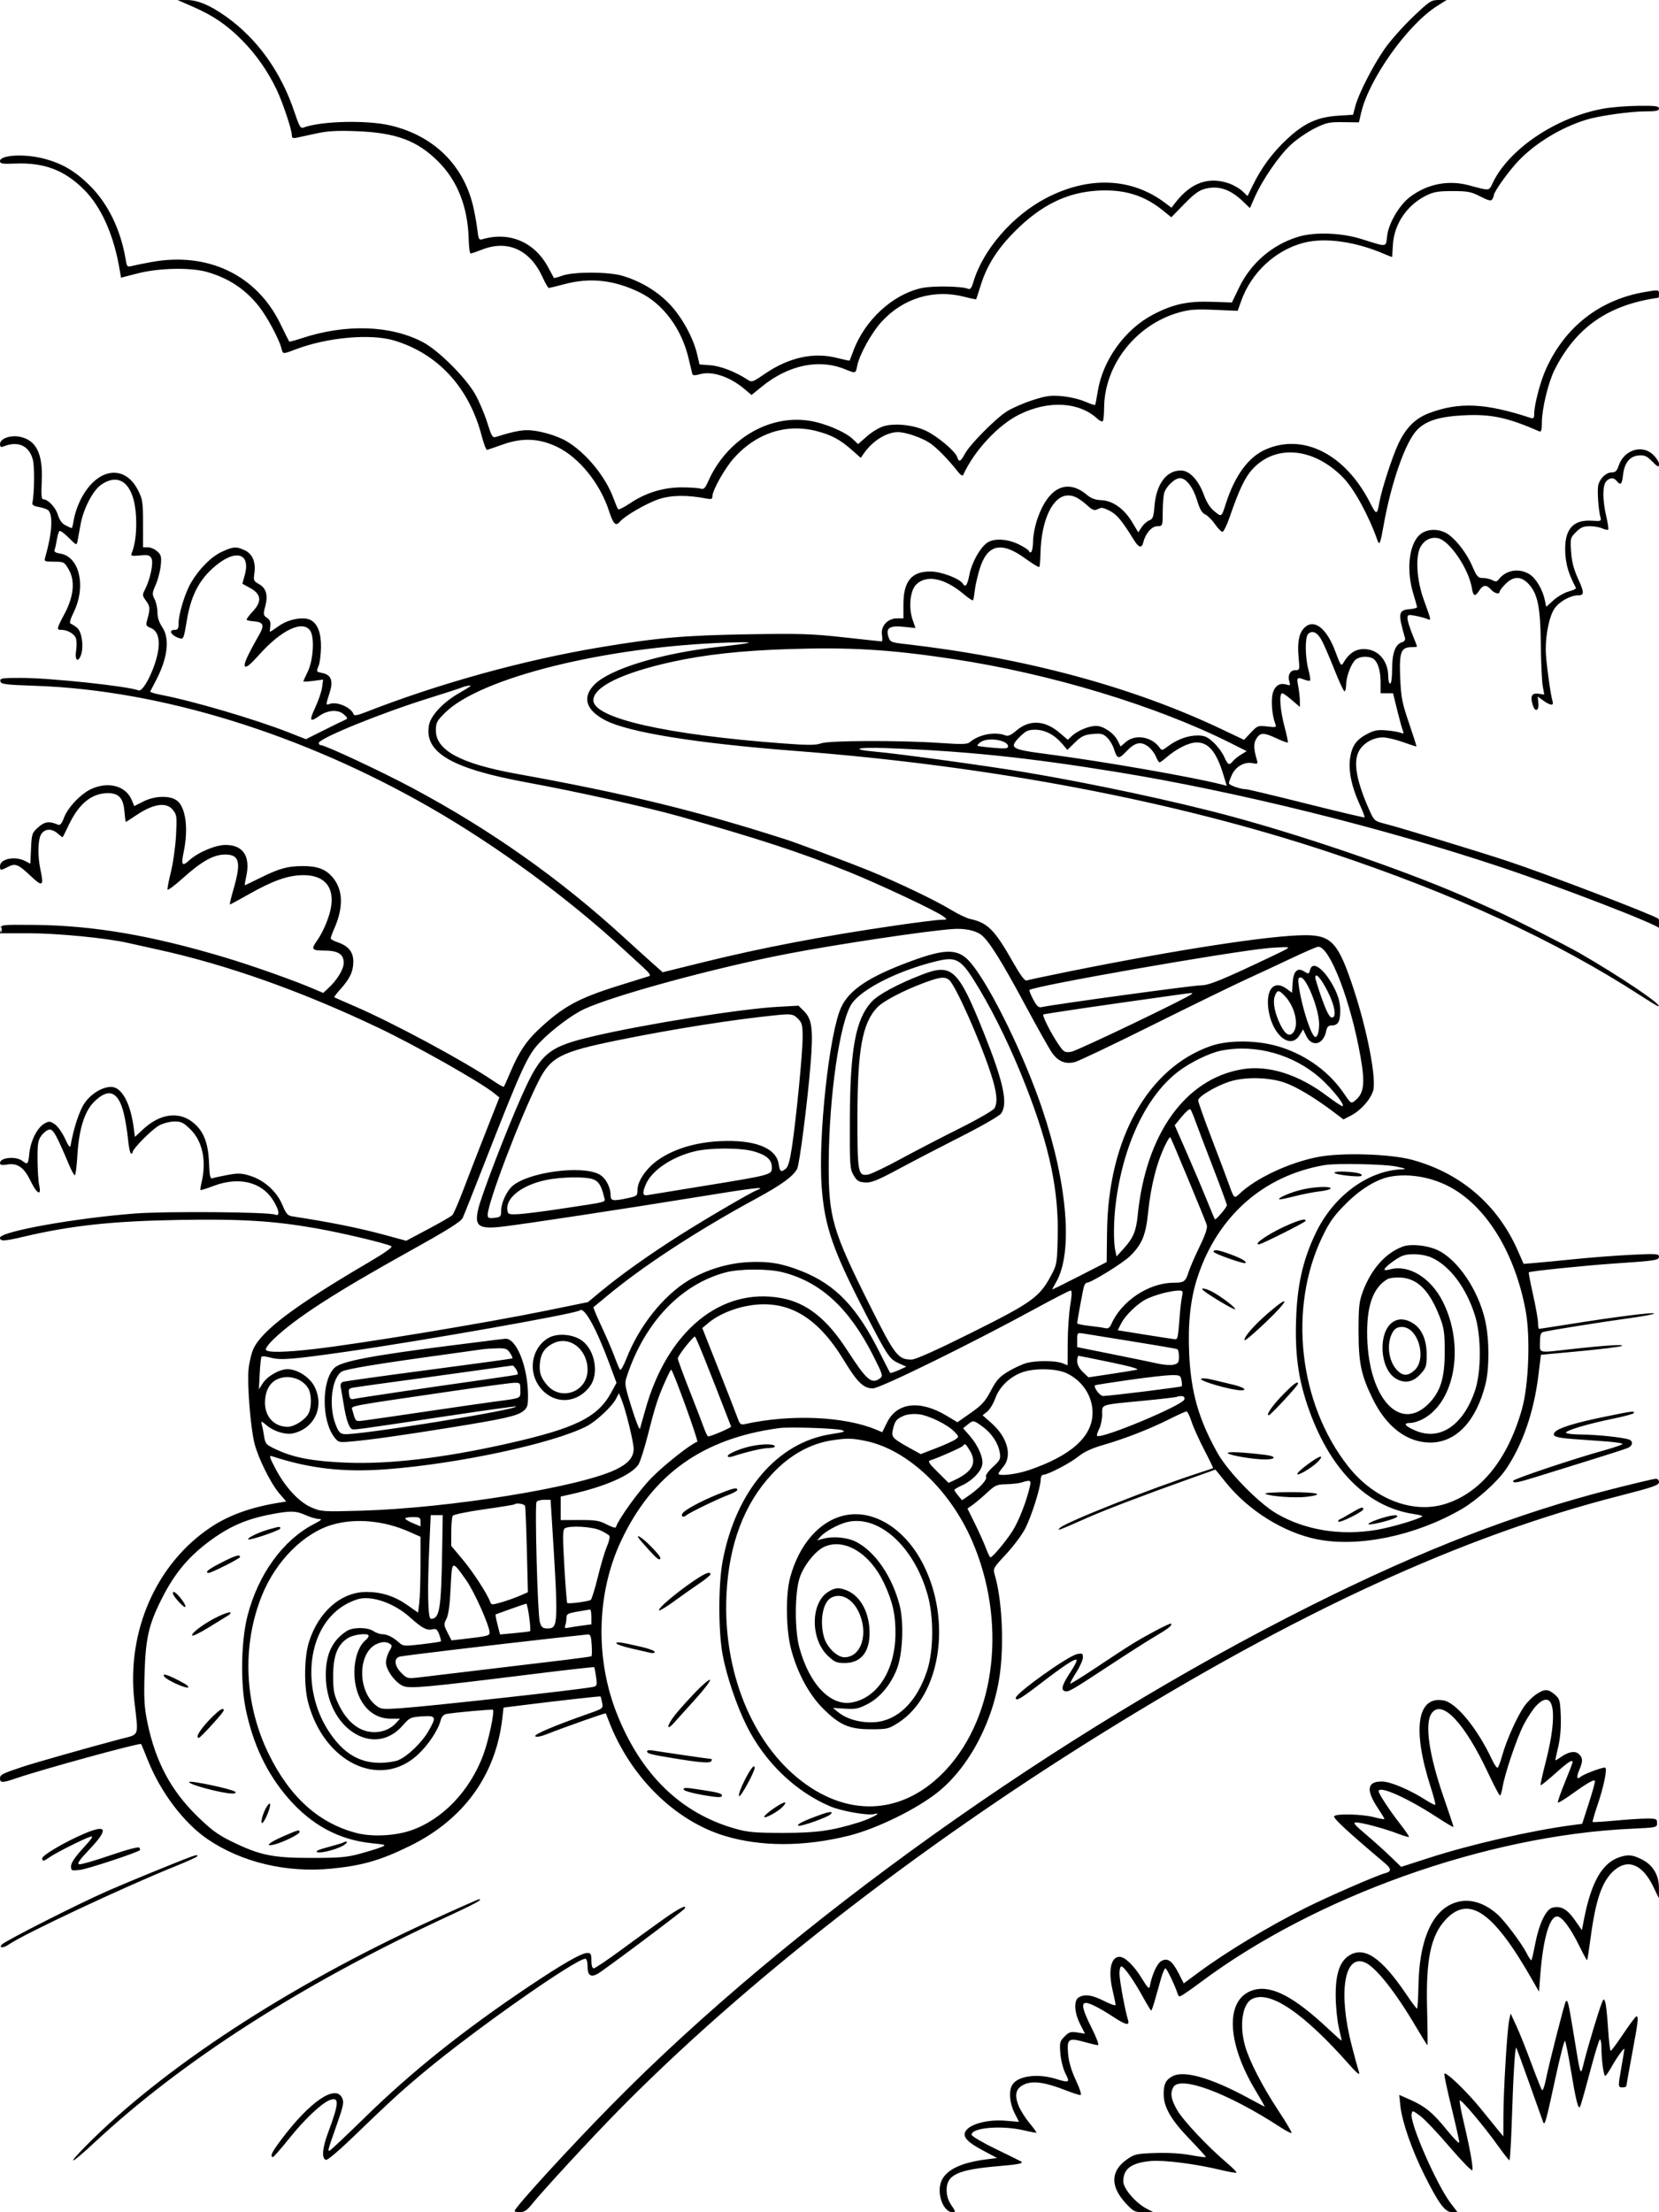 <svg xmlns="http://www.w3.org/2000/svg" width="864" height="1152" viewBox="0 0 864 1152" version="1.1">
	<path d="M 100.413 3.479 C 111.091 8.140, 118.208 12.999, 126.155 21.050 C 133.359 28.350, 139.436 37.025, 143.987 46.506 C 147.175 53.148, 151.967 67.447, 151.987 70.375 C 151.998 71.895, 152.521 72.139, 154.750 71.662 C 156.262 71.338, 160.875 70.339, 165 69.442 C 170.659 68.212, 175.690 67.933, 185.500 68.307 C 206.224 69.098, 217.084 73.095, 228.089 83.982 C 238.291 94.075, 243.670 107.776, 244.098 124.762 C 244.199 128.743, 244.651 132, 245.103 132 C 245.556 132, 248.209 131.100, 251 130 C 264.346 124.739, 276.014 130.014, 282.519 144.250 C 283.964 147.412, 285.451 149.989, 285.823 149.976 C 286.195 149.964, 289.845 149.064, 293.932 147.976 C 307.302 144.421, 319.731 145.763, 333 152.194 C 345.364 158.186, 355.052 171.239, 358.638 186.738 C 359.499 190.457, 360.357 194.033, 360.545 194.685 C 360.799 195.563, 361.845 195.605, 364.582 194.850 C 370.990 193.080, 380.203 196.204, 387.950 202.772 L 391.400 205.697 396.748 201.341 C 410.726 189.956, 426.745 186.688, 440.469 192.423 C 445.549 194.545, 445.683 194.503, 446.421 190.570 C 447.499 184.824, 453.843 173.333, 459.133 167.544 C 470.369 155.251, 486.330 150.439, 502.216 154.556 C 505.519 155.412, 508.303 155.974, 508.402 155.806 C 508.502 155.638, 509.569 152.350, 510.773 148.500 C 514.013 138.142, 519.508 129.492, 528.653 120.351 C 542.216 106.794, 555.640 100.210, 571.625 99.275 C 585.429 98.467, 595.841 101.644, 605.756 109.690 L 610.012 113.144 616.756 106.231 C 621.922 100.936, 624.495 99.073, 627.752 98.265 C 634.666 96.552, 640.725 98.584, 647.226 104.797 L 650.951 108.359 653.448 102.712 C 657.508 93.534, 666.235 80.877, 672.350 75.300 C 675.486 72.440, 681.069 68.615, 684.756 66.800 C 690.771 63.839, 692.293 63.511, 699.590 63.609 L 707.722 63.718 708.856 58.804 C 712.929 41.156, 733.069 12.831, 748.446 3.123 L 753.392 -0 749.234 -0 C 745.362 -0, 744.428 0.619, 735.665 8.997 C 730.489 13.945, 723.908 21.387, 721.040 25.536 C 714.962 34.328, 707.599 48.731, 705.862 55.226 L 704.648 59.763 697.074 60.242 C 686.183 60.931, 679.331 64.032, 670.420 72.307 C 662.780 79.401, 657.028 87.155, 652.424 96.565 L 649.716 102.102 647.094 99.590 C 645.652 98.208, 642.509 96.385, 640.110 95.539 C 629.558 91.816, 620.270 95.085, 612.289 105.332 L 610.083 108.165 606.791 105.677 C 589.399 92.528, 567.041 91.594, 544.938 103.093 C 527.382 112.227, 511.982 129.938, 506.942 146.791 C 505.947 150.117, 505.303 150.923, 504.079 150.371 C 501.082 149.019, 485.584 148.775, 480.037 149.992 C 464.869 153.321, 450.356 166.681, 444.380 182.816 C 443.426 185.392, 442.567 187.620, 442.472 187.768 C 442.376 187.915, 439.419 187.297, 435.899 186.395 C 423.696 183.266, 410.795 186.119, 398.223 194.726 C 391.760 199.151, 391.581 199.207, 389.065 197.559 C 383.001 193.587, 375.182 190.583, 369.896 190.194 L 364.293 189.781 363.116 184.682 C 361.129 176.075, 355.368 165.466, 348.961 158.618 C 342.577 151.793, 333.670 146.418, 324.068 143.596 C 316.882 141.484, 298.855 141.434, 292.970 143.511 C 290.615 144.342, 288.602 144.904, 288.497 144.761 C 288.392 144.617, 287.015 142.090, 285.437 139.145 C 278.440 126.086, 265.336 120.470, 251.376 124.547 C 249.430 125.115, 249.194 124.678, 248.565 119.334 C 248.188 116.125, 247.172 110.575, 246.309 107 C 241.150 85.635, 225.572 70.555, 203.254 65.319 C 190.853 62.410, 166.902 63.030, 157.874 66.495 C 156.571 66.995, 155.714 65.488, 153.505 58.808 C 146.524 37.697, 134.189 20.372, 117.828 8.697 C 109.457 2.723, 102.971 -0.003, 97.167 0.012 L 92.500 0.024 100.413 3.479 M 835 56.575 C 810.448 61.022, 785.740 77.635, 777.369 95.324 C 775.376 99.535, 776.113 99.465, 765.016 96.498 C 754.182 93.601, 743.197 95.799, 734.197 102.663 C 728.766 106.805, 723.245 116.188, 722.438 122.647 C 721.647 128.980, 722.924 128.807, 709 124.462 C 698.477 121.179, 684.589 120.704, 676 123.334 C 662.544 127.454, 651.452 137.012, 645.288 149.799 L 641.568 157.517 631.034 157.161 C 618.486 156.737, 610.892 158.396, 600.500 163.831 C 585.905 171.464, 574.389 187.402, 571.739 203.637 C 571.123 207.412, 570.493 210.674, 570.340 210.886 C 570.186 211.099, 567.758 210.282, 564.943 209.071 C 562.128 207.860, 556.712 206.608, 552.908 206.289 C 547.058 205.799, 544.678 206.136, 537.482 208.477 C 532.802 209.999, 526.842 212.625, 524.237 214.311 C 518.192 218.223, 505.100 231.483, 502.523 236.303 C 500.288 240.481, 499.409 240.863, 498.514 238.045 C 497.567 235.061, 488.539 227.411, 482.448 224.431 C 476.114 221.332, 466.529 220.228, 460.390 221.889 C 458.129 222.501, 454.167 224.862, 451.584 227.135 L 446.889 231.268 444.194 228.694 C 440.102 224.784, 429.352 220.274, 421.238 219.062 C 400.119 215.909, 378.415 228.984, 368.841 250.626 C 367.217 254.298, 366.510 254.979, 364.866 254.458 C 363.767 254.109, 359.409 253.813, 355.183 253.800 C 345.573 253.772, 336.296 256.590, 328.326 261.957 C 325.122 264.115, 322.237 265.570, 321.915 265.190 C 321.594 264.811, 320.508 262.250, 319.503 259.500 C 315.340 248.108, 305.063 235.625, 295 229.737 C 289.717 226.646, 280.267 224, 274.508 224 C 270.957 224, 265.930 225.088, 258.393 227.488 C 256.483 228.096, 256.040 227.375, 253.674 219.829 C 252.238 215.248, 249.368 208.575, 247.297 205 C 242.273 196.327, 228.248 182.407, 220.314 178.217 C 203.484 169.331, 180.136 168.556, 157.186 176.124 C 153.713 177.269, 150.754 178.047, 150.609 177.853 C 150.465 177.659, 148.366 173.450, 145.945 168.500 C 133.575 143.205, 108.327 131.110, 79 136.430 C 74.875 137.179, 70.291 138.105, 68.813 138.488 C 66.305 139.139, 66.083 138.928, 65.492 135.343 C 62.908 119.666, 56.278 106.021, 46.612 96.481 C 38.982 88.951, 32.179 85.009, 22.540 82.532 C 12.600 79.977, 0.002 80.728, -0.002 83.875 C -0.004 85.267, 1.145 85.453, 8.025 85.173 C 22.895 84.567, 33.569 88.598, 43.629 98.617 C 52.836 107.787, 59.364 122.522, 62.429 141.051 L 63.016 144.602 71.758 142.353 C 82.761 139.522, 99.373 139.188, 107.846 141.628 C 119.162 144.886, 127.769 150.599, 134.858 159.555 C 139.046 164.845, 145.354 176.577, 146.530 181.262 C 147.352 184.538, 147.134 184.518, 153.910 181.943 C 170.504 175.636, 193.132 173.626, 205.448 177.365 C 228.224 184.280, 244.323 201.873, 250.868 227 C 251.942 231.125, 253.199 234.403, 253.661 234.285 C 254.122 234.167, 257.847 232.885, 261.938 231.435 C 272.034 227.858, 280.747 228.231, 290 232.638 C 301.520 238.123, 312.537 251.712, 317.198 266.184 C 319.393 272.998, 320.720 274.247, 322.932 271.582 C 325.368 268.647, 336.740 262.066, 343 259.968 C 349.500 257.790, 357.904 257.662, 367.750 259.590 C 370.391 260.108, 371 259.909, 371 258.528 C 371 255.357, 377.400 243.951, 382.201 238.564 C 393.837 225.508, 409.540 220.385, 425.320 224.495 C 432.932 226.478, 437.484 228.899, 443.395 234.110 L 448.290 238.425 449.895 236.104 C 454.367 229.638, 461.662 225.064, 467.572 225.022 C 471.465 224.994, 479.458 227.673, 484 230.528 C 487.383 232.655, 494.068 239.443, 498.788 245.543 C 500.047 247.169, 501.292 248.027, 501.555 247.448 C 507.388 234.643, 519.844 221.246, 531 215.778 C 546.186 208.334, 561.982 209.239, 571.574 218.102 C 572.715 219.156, 573.952 219.714, 574.324 219.342 C 574.696 218.971, 575.005 215.929, 575.012 212.583 C 575.055 190.230, 591.418 169.214, 613.787 162.780 C 619.347 161.181, 622.568 160.936, 632.541 161.353 L 644.581 161.858 646.420 156.679 C 651.651 141.948, 664.317 130.190, 679.025 126.410 C 690.173 123.545, 706.156 125.809, 721.250 132.392 C 723.313 133.291, 725.013 133.908, 725.029 133.763 C 725.045 133.619, 725.217 130.794, 725.413 127.486 C 726.053 116.642, 732.740 106.770, 742.805 101.813 C 746.660 99.914, 749.109 99.501, 756.500 99.504 C 764.382 99.507, 766.173 99.854, 770.915 102.296 C 775.128 104.464, 776.512 104.797, 777.150 103.792 C 777.601 103.081, 777.976 102.141, 777.985 101.702 C 778.020 99.837, 785.641 89.180, 790.822 83.747 C 799.628 74.516, 812.924 66.440, 826 62.381 C 832.676 60.309, 849.009 58, 856.993 58 C 862.555 58, 864 57.691, 864 56.500 C 864 55.253, 862.187 55.018, 853.250 55.108 C 847.337 55.168, 839.125 55.828, 835 56.575 M 856.831 152.023 C 833.188 156.013, 815.021 170.165, 805.069 192.347 C 802.143 198.868, 799 210.891, 799 215.564 C 799 217.659, 798.623 218.109, 797.250 217.658 C 773.670 209.909, 760.138 209.241, 744.500 215.054 C 737.052 217.823, 732.114 222.770, 728.064 231.519 C 725.017 238.102, 719.682 254.538, 718.494 261 C 717.116 268.495, 716.971 268.504, 713.274 261.342 C 700.395 236.398, 678.633 225.450, 659.079 234.078 C 650.221 237.987, 643.157 247.574, 638.507 262 C 636.095 269.480, 636.306 269.329, 632.503 266.295 C 630.223 264.476, 628.403 261.628, 626.918 257.556 C 624.155 249.978, 619.432 245, 615.004 245 C 607.402 245, 602.164 252.093, 601.236 263.643 C 600.793 269.163, 600.380 270.285, 598.531 270.988 C 597.331 271.444, 595.553 273.033, 594.580 274.518 L 592.811 277.218 589.597 271.865 C 585.431 264.927, 579.520 260.720, 573.592 260.473 C 570.424 260.341, 568.229 259.529, 566.020 257.670 C 555.837 249.102, 546.094 253.683, 540.443 269.697 C 539.115 273.460, 538.033 278.819, 538.021 281.691 C 538.009 284.546, 537.550 287.160, 537 287.500 C 536.450 287.840, 536 287.682, 536 287.148 C 536 286.615, 533.662 285.014, 530.804 283.589 C 524.737 280.566, 517.646 280.159, 514.118 282.630 C 510.382 285.247, 506.126 292.872, 504.887 299.169 C 503.782 304.785, 502.824 306.142, 501.488 303.981 C 499.850 301.330, 490.324 297.690, 484.809 297.607 C 474.799 297.456, 470.500 302.606, 470.500 314.750 L 470.500 322 467.205 322 C 462.318 322, 458.585 326.058, 459.318 330.573 C 459.624 332.458, 459.565 334.001, 459.187 334.002 C 458.809 334.003, 449.950 333.056, 439.500 331.897 C 422.864 330.053, 416.643 329.855, 389.500 330.308 C 356.322 330.862, 342.388 332.088, 312.500 337.083 C 272.428 343.780, 228.341 355.995, 190.027 371.016 C 186.288 372.482, 184.434 372.801, 184.175 372.025 C 182.962 368.387, 175.442 365.126, 171.634 366.587 C 169.611 367.363, 169.611 367.064, 171.634 360.880 C 173.661 354.683, 172.566 351.503, 168.064 350.514 C 164.562 349.745, 164.678 349.977, 166.024 346.437 C 166.587 344.956, 167.103 340.757, 167.170 337.106 C 167.305 329.788, 165.450 324.847, 161.844 322.916 C 158.192 320.962, 150.355 322.365, 145.396 325.860 C 142.946 327.587, 140.808 329, 140.644 329 C 140.480 329, 140.536 327.706, 140.769 326.124 C 141.078 324.014, 140.624 322.850, 139.063 321.757 C 137.096 320.379, 137.025 319.934, 138.124 315.824 C 139.687 309.983, 138.659 306.272, 134.901 304.183 C 132.128 302.642, 131.923 302.172, 132.470 298.616 C 133.347 292.904, 131.540 288.484, 127.552 286.591 C 123.102 284.480, 121.426 284.586, 115.500 287.358 C 109.924 289.966, 103.740 296.175, 99.482 303.440 C 96.325 308.827, 93 319.748, 93 324.728 C 93 327.333, 92.592 328, 91 328 C 87.379 328, 89.168 331.042, 93.582 332.392 C 95.524 332.985, 95.770 332.382, 97.232 323.440 C 99.277 310.923, 103.238 302.811, 110.579 296.102 C 122.113 285.560, 130.870 287.450, 127.402 299.732 L 126.207 303.964 130.353 306.245 C 136.135 309.425, 136.506 313.260, 131.541 318.525 C 129.579 320.605, 128.196 322.529, 128.466 322.800 C 128.737 323.071, 130.359 323.402, 132.070 323.537 C 137.150 323.937, 137.845 325.478, 135.119 330.298 C 128.487 342.025, 126.680 346.080, 127.651 347.051 C 128.327 347.727, 130.688 345.773, 134.834 341.108 C 146.485 327.998, 157.775 322.674, 161.587 328.492 C 163.918 332.051, 163.146 343.990, 160.199 349.938 C 158.989 352.379, 158 354.574, 158 354.817 C 158 355.059, 160.312 354.951, 163.139 354.576 L 168.278 353.894 167.734 357.944 C 167.435 360.172, 165.822 364.921, 164.148 368.497 C 160.928 375.379, 161.350 376.311, 166.142 372.899 C 170.619 369.711, 175.982 369.322, 179.015 371.964 C 180.994 373.687, 181.199 374.250, 180.023 374.723 C 179.210 375.050, 174.222 377.483, 168.937 380.128 L 159.329 384.938 150.415 381.432 C 133.174 374.651, 100.476 365.015, 84.212 361.921 C 80.754 361.263, 78.057 360.449, 78.218 360.113 C 78.380 359.776, 79.696 357.250, 81.144 354.500 C 87.334 342.744, 88.557 332.574, 84.500 326.595 C 82.863 324.182, 82 321.529, 82 318.906 C 82 316.703, 81.333 313.611, 80.518 312.036 C 79.168 309.424, 79.219 308.758, 81.098 304.510 C 82.232 301.947, 83.405 297.478, 83.704 294.579 C 84.180 289.970, 83.958 289.039, 81.935 287.154 C 80.664 285.969, 78.470 285, 77.061 284.999 L 74.500 284.999 74.500 272.749 C 74.500 261.683, 74.259 260.017, 72 255.501 C 64.702 240.909, 49.539 243.845, 41.393 261.428 C 40.104 264.210, 38.762 268.402, 38.411 270.743 C 38.060 273.084, 37.577 275, 37.337 275 C 37.097 275, 35.653 274.355, 34.129 273.566 C 32.284 272.613, 30.954 270.790, 30.154 268.120 C 28.989 264.230, 25.004 260, 22.504 260 C 21.592 260, 21.397 257.637, 21.740 250.750 C 22.471 236.101, 18.730 228.804, 9.743 227.346 C 4.972 226.571, 0 228.553, 0 231.228 C 0 232.722, 0.434 233.039, 1.750 232.508 C 9.350 229.445, 15.103 231.992, 17.095 239.304 C 18.086 242.939, 17.919 257.240, 16.831 261.946 C 16.607 262.915, 17.726 263.590, 20.301 264.039 C 22.391 264.403, 24.580 265.180, 25.164 265.764 C 27.755 268.355, 27.102 277.874, 23.469 290.500 C 22.946 292.320, 23.369 292.500, 28.157 292.500 C 33.241 292.500, 33.500 292.636, 35.760 296.500 C 39.206 302.392, 38.456 310.511, 33.624 319.610 C 29.430 327.508, 29.332 328, 31.953 328 C 35.349 328, 39.026 330.256, 39.644 332.719 C 39.972 334.025, 39.960 336.846, 39.618 338.987 C 38.865 343.694, 40.555 345.282, 42.090 341.310 C 43.765 336.974, 42.668 328.959, 40.115 326.892 C 38.937 325.938, 37.453 324.984, 36.818 324.773 C 36.052 324.517, 36.569 322.537, 38.356 318.883 C 44.948 305.410, 41.445 289.920, 31.439 288.296 C 28.884 287.882, 28.048 287.316, 28.449 286.273 C 28.754 285.477, 29.287 283.055, 29.634 280.890 C 29.980 278.726, 30.604 276.744, 31.022 276.486 C 31.440 276.228, 33.613 277.849, 35.852 280.087 C 39.772 284.007, 39.938 284.072, 40.357 281.829 C 40.596 280.548, 41.326 276.575, 41.980 273 C 43.501 264.681, 48.484 255.220, 52.898 252.271 C 63.438 245.227, 70.950 253.645, 70.952 272.500 C 70.952 279.032, 70.147 284.293, 68.563 288.108 C 67.988 289.493, 68.583 289.650, 72.849 289.240 C 77.065 288.835, 77.963 289.063, 78.876 290.769 C 80.064 292.989, 78.245 301.692, 75.472 307.054 C 74.047 309.810, 74.090 310.202, 76.111 312.936 C 78.254 315.834, 78.290 317.141, 76.412 323.732 C 75.905 325.513, 76.308 326.166, 78.406 326.964 C 81.835 328.268, 83.286 332.286, 82.470 338.217 C 81.250 347.085, 74.759 360.505, 72.169 359.511 C 66.424 357.307, 26.395 353.046, 11.177 353.020 C 0.926 353.002, -0.115 353.166, 0.188 354.750 C 0.487 356.313, 2.503 356.570, 19.011 357.156 C 83.793 359.455, 157.319 382.185, 224.096 420.555 C 258.802 440.498, 295.698 467.567, 324.991 494.580 C 328.021 497.374, 332.525 501.506, 335 503.763 C 338.262 506.737, 339.087 507.997, 338 508.344 C 337.175 508.606, 330.425 510.710, 323 513.018 C 301.097 519.826, 293.258 524.102, 280.278 536.321 C 273.982 542.248, 270.169 548.016, 265.947 558 C 264.202 562.125, 262.601 565.687, 262.388 565.916 C 262.175 566.145, 259.638 564.724, 256.750 562.758 C 241.755 552.549, 204.321 532.423, 184.500 523.914 C 179 521.553, 174.324 519.493, 174.110 519.337 C 173.895 519.181, 175.332 517.268, 177.303 515.086 C 182.244 509.617, 184 505.852, 184 500.724 C 184 495.717, 181.471 492.614, 175.802 490.665 C 173.938 490.024, 172.342 489.172, 172.254 488.771 C 172.166 488.370, 172.983 486.032, 174.069 483.576 C 178.971 472.495, 178.697 463.359, 173.270 456.909 C 169.691 452.656, 165.345 450.999, 157.782 451.006 C 149.824 451.013, 145.448 452.215, 135.634 457.092 C 131.308 459.241, 127.643 461, 127.491 461 C 127.338 461, 127.646 459.087, 128.175 456.750 C 130.599 446.046, 126.748 440, 117.506 440 C 112.135 440, 103.094 443.845, 98.436 448.110 C 94.849 451.394, 94.245 450.449, 95.649 443.750 C 98.188 431.631, 96.777 420.543, 92.240 416.974 C 88.626 414.131, 80.692 414.315, 74.634 417.382 L 69.928 419.764 68.585 416.550 C 65.523 409.222, 56.423 406.777, 47.500 410.886 C 42.093 413.375, 35.390 420.413, 33.358 425.733 C 32.086 429.063, 31.314 429.933, 30.096 429.406 C 25.683 427.500, 23.210 427.841, 19.884 430.812 C 16.683 433.672, 16.506 434.196, 16.161 441.796 L 15.798 449.777 13.149 448.395 C 7.833 445.621, -0 447.193, -0 451.035 C 0 453.404, 0.267 453.430, 4.100 451.448 C 8.028 449.417, 9.435 449.977, 15.998 456.178 C 22.179 462.018, 22.925 461.540, 21.078 452.927 C 19.495 445.547, 19.718 436.848, 21.557 434.223 C 23.490 431.462, 26.968 431.371, 30 434 C 31.268 435.100, 32.420 436, 32.559 436 C 32.698 436, 34.132 433.188, 35.746 429.750 C 40.995 418.570, 47.697 413.073, 56.139 413.022 C 61.796 412.988, 64.219 415.600, 64.778 422.334 C 65.036 425.450, 65.372 428, 65.523 428 C 65.675 428, 68.118 426.440, 70.951 424.533 C 79.915 418.501, 86.674 417.516, 90.042 421.750 C 92.072 424.303, 92.190 425.254, 91.676 435 C 91.371 440.775, 90.183 449.290, 89.035 453.922 C 87.887 458.554, 87.085 462.756, 87.253 463.259 C 87.421 463.762, 90.920 461.156, 95.029 457.468 C 105.054 448.471, 111.197 445.021, 117.215 445.009 C 124.724 444.994, 125.697 448.915, 121.650 462.887 C 120.358 467.349, 119.503 471, 119.750 471 C 119.997 471, 124.550 468.537, 129.867 465.526 C 142.053 458.626, 149.862 455.862, 157.533 455.733 C 168.391 455.550, 173.827 461.227, 172.553 471.420 C 171.884 476.778, 168.518 485.059, 165.005 489.993 C 161.910 494.340, 162.407 495, 168.777 495 C 176.065 495, 179 496.839, 179 501.407 C 179 504.790, 175.553 510.403, 170.789 514.780 L 168.307 517.060 163.596 515.041 C 153.228 510.597, 131.691 502.959, 117.500 498.695 C 78.826 487.072, 48.426 481.886, 17.500 481.637 C 0.585 481.501, 0.498 481.511, 0.180 483.750 L -0.139 486 15.392 486 C 29.902 486, 55.391 488.479, 66.327 490.954 C 68.622 491.474, 75.900 493.089, 82.500 494.544 C 118.518 502.485, 156.812 516.070, 196.931 535.138 C 216.492 544.436, 250.121 563.438, 257.287 569.242 L 260.075 571.500 252.981 589.500 C 249.080 599.400, 243.840 612.900, 241.337 619.500 C 238.833 626.100, 236.264 632.054, 235.627 632.730 C 234.989 633.407, 229.309 636.697, 223.004 640.042 L 211.540 646.123 200.520 643.122 C 187.177 639.490, 171.962 636.428, 152.429 633.446 C 149.801 633.044, 149.031 632.186, 147.084 627.490 C 144.211 620.557, 137.687 614.634, 130.391 612.334 C 125.792 610.885, 124.126 610.815, 118.552 611.842 C 114.985 612.500, 111.422 613.285, 110.635 613.587 C 109.476 614.031, 109.136 612.461, 108.847 605.318 C 108.411 594.553, 105.729 588.265, 99.717 583.910 C 92.491 578.675, 83.094 580.185, 74.690 587.931 L 70.260 592.015 69.611 587.126 C 67.902 574.241, 63.322 566, 57.871 566 C 53.230 566, 47.385 569.580, 44.004 574.494 C 41.355 578.344, 38.287 587.678, 36.771 596.500 C 36.525 597.937, 35.690 596.905, 33.808 592.835 C 32.367 589.719, 29.969 586.371, 28.479 585.394 C 26.040 583.796, 25.507 583.767, 23.135 585.097 C 19.439 587.171, 15.959 593.999, 15.288 600.494 C 14.673 606.455, 14.471 606.671, 11.559 604.468 C 8.227 601.948, -0 602.767, -0 605.619 C -0 606.690, 0.920 606.877, 3.871 606.405 C 9.143 605.562, 12.527 607.948, 15.856 614.857 C 19.161 621.717, 21.717 623.125, 20.444 617.384 C 19.970 615.248, 19.564 609.144, 19.541 603.821 C 19.506 595.510, 19.797 593.743, 21.600 591.321 C 22.756 589.769, 24.592 588.366, 25.680 588.203 C 27.686 587.902, 29.380 590.935, 36.037 606.750 C 37.252 609.638, 38.573 612, 38.972 612 C 39.372 612, 39.965 607.388, 40.291 601.750 C 41.075 588.199, 43.991 578.774, 48.928 573.836 C 56.445 566.320, 61.545 568.177, 64.381 579.464 C 65.252 582.933, 66.264 588.986, 66.629 592.917 C 66.994 596.847, 67.677 600.300, 68.147 600.591 C 68.616 600.881, 69 600.678, 69 600.140 C 69 598.265, 79.333 587.871, 83.113 585.942 C 85.207 584.874, 88.750 584, 90.986 584 C 94.445 584, 95.696 584.643, 99.359 588.306 C 105.473 594.420, 107.577 604.494, 105.031 615.472 C 104.525 617.656, 104.242 619.575, 104.402 619.735 C 104.562 619.895, 107.697 618.895, 111.369 617.513 C 124.341 612.630, 136.157 615.447, 142.115 624.843 C 145.456 630.111, 145.975 633.611, 143.250 632.501 C 139.820 631.103, 86.439 630.685, 70.270 631.930 C 38.847 634.349, 0 641.340, 0 644.576 C 0 646.474, 2.258 646.374, 12.171 644.035 C 36.906 638.201, 58.274 635.882, 92.890 635.276 C 125.548 634.703, 142.177 635.711, 164.497 639.615 C 177.872 641.954, 201.027 647.451, 203.822 648.951 C 204.670 649.406, 200.369 652.461, 191.822 657.475 C 153.513 679.947, 136.277 692.911, 131.925 702.530 C 130.921 704.747, 129.807 709.472, 129.448 713.030 C 128.661 720.834, 130.472 743.488, 132.532 751.627 C 134.505 759.415, 140.984 772.476, 145.465 777.698 L 149.067 781.897 145.284 782.513 C 130.632 784.901, 119.195 789.022, 109.762 795.312 C 81.369 814.246, 65.853 849.505, 69.964 885.752 C 72.148 905.007, 72.938 902.901, 62.500 905.656 C 46.688 909.828, 17.701 918.056, 11.500 920.131 C 0.987 923.650, 0 924.164, 0 926.121 C -0 928.496, 1.297 928.478, 8.475 926.008 C 21.781 921.431, 72.817 907.440, 73.488 908.186 C 73.643 908.359, 75.199 912.100, 76.946 916.500 C 83.574 933.192, 95.675 949.230, 108 957.657 C 125.752 969.795, 149.328 975.411, 172.718 973.072 C 188.843 971.460, 198.247 968.733, 213.486 961.251 C 241.464 947.515, 258.176 924.453, 261.598 894.858 L 262.250 889.215 271.388 888.065 C 289.683 885.763, 312.506 883.198, 312.740 883.419 C 312.871 883.544, 313.250 885.002, 313.582 886.660 C 314.179 889.646, 314.111 889.701, 306.342 892.433 C 288.631 898.661, 277.845 903.245, 278.757 904.157 C 279.337 904.737, 281.742 904.275, 285.096 902.938 C 293.464 899.603, 315.258 891.914, 315.468 892.223 C 315.571 892.376, 316.253 894.075, 316.985 896 C 327.977 924.932, 351.229 948.046, 377.343 955.997 C 396.224 961.746, 418.767 961.727, 442 955.942 C 456.349 952.369, 477.053 942.282, 488.219 933.424 C 505 920.112, 517.843 895.378, 520.891 870.500 C 522.903 854.083, 521.683 832.345, 518.063 820.112 C 517.089 816.821, 517.255 816.515, 523.831 809.473 C 527.555 805.486, 532.015 799.573, 533.741 796.335 C 537.010 790.200, 542 774.525, 542 770.388 C 542 769.075, 542.563 768, 543.250 767.999 C 545.654 767.998, 557.487 761.842, 561.660 758.422 C 564.537 756.065, 568.613 754.178, 574.540 752.460 C 585.980 749.145, 598.623 744.218, 608.741 739.130 C 613.259 736.859, 617.379 735, 617.897 735 C 618.415 735, 619.601 737.362, 620.532 740.250 C 621.464 743.138, 624.428 749.734, 627.121 754.909 C 629.813 760.084, 631.900 764.410, 631.758 764.523 C 631.616 764.636, 628.350 765.744, 624.500 766.984 C 599.701 774.973, 554.901 792.683, 552 795.644 C 550.279 797.401, 550.754 797.225, 566.500 790.273 C 575.856 786.142, 595.653 778.599, 619.246 770.177 L 632.992 765.269 638.572 772.175 C 650.353 786.756, 668.735 798.158, 685.996 801.591 C 707.704 805.908, 737.474 799.673, 761.278 785.823 C 768.953 781.357, 779.749 771.679, 784.083 765.379 C 792.893 752.574, 798.843 735.427, 801.217 716 L 802.500 705.500 822.500 703.644 C 833.500 702.623, 843.400 701.401, 844.500 700.927 C 846.893 699.897, 835.738 700.593, 818 702.581 C 800.593 704.532, 802 704.841, 802 699.067 C 802 695.237, 802.391 694.017, 803.750 693.608 C 806.207 692.868, 834.021 688.427, 849.191 686.353 C 856.171 685.398, 861.701 684.326, 861.481 683.970 C 861.031 683.242, 841.393 685.723, 817.781 689.491 C 809.136 690.871, 801.823 692, 801.531 692 C 801.239 692, 801 690.592, 801 688.870 C 801 687.149, 799.843 680.581, 798.428 674.275 C 797.014 667.969, 796.002 662.693, 796.178 662.551 C 796.943 661.935, 825.882 658.964, 841 657.949 C 862.483 656.506, 864 656.266, 864 654.314 C 864 652.896, 862.420 652.797, 849.750 653.420 C 841.913 653.806, 828.975 654.786, 821 655.598 C 813.025 656.410, 803.575 657.318, 800 657.616 L 793.500 658.157 790.500 651.330 C 779.969 627.365, 760.840 610.917, 735.419 603.969 C 724.240 600.914, 699.060 600.113, 686.752 602.422 C 671.575 605.270, 653.925 613.547, 645.303 621.861 C 642.816 624.258, 642.627 624.075, 640.039 616.769 C 639.013 613.871, 634.984 603.181, 631.086 593.013 C 627.189 582.845, 624 573.837, 624 572.996 C 624 571.068, 632.778 565.775, 640 563.348 C 647.938 560.681, 660.590 560.860, 669 563.758 C 675.182 565.889, 685.064 571.838, 695.075 579.455 L 699.650 582.936 703.575 580.913 C 708.647 578.300, 713.740 572.601, 715.120 567.995 C 716.955 561.868, 712.078 536.522, 704.869 514.726 C 696.994 490.915, 693.453 487, 679.794 487 C 661.952 487, 613.028 494.528, 555.727 506.091 C 544.852 508.285, 535.351 510.312, 534.613 510.595 C 533.730 510.934, 531.377 507.765, 527.716 501.305 C 517.979 484.126, 514.415 480.521, 505.205 478.533 C 503.393 478.142, 498.893 475.988, 495.205 473.747 C 486.944 468.727, 467.800 459.570, 452.500 453.320 C 443.928 449.818, 415.327 439.089, 410 437.377 C 362.724 422.180, 326.847 413.420, 269 402.948 C 239.928 397.686, 227 390.738, 227 380.376 C 227 376.371, 227.495 375.413, 231.750 371.187 C 250.138 352.923, 315.448 336.706, 379 334.623 C 395.003 334.099, 393.635 334.678, 373.508 336.947 C 344.262 340.245, 317.744 348.322, 309.676 356.391 C 303.020 363.047, 305.027 369.765, 315.264 375.095 C 327.332 381.378, 362.643 387.073, 414 391.019 C 516.449 398.891, 611.472 416.937, 692.767 443.962 C 757.285 465.410, 810.353 489.883, 854.741 518.658 C 859.273 521.596, 863.238 524, 863.550 524 C 866.759 524, 843.989 508.598, 822.500 496.233 C 815.385 492.139, 787.198 477.875, 779 474.219 C 776.525 473.115, 771.350 470.779, 767.500 469.028 C 737.392 455.330, 683.041 436.415, 641.500 425.177 C 612.542 417.343, 568.731 407.971, 533.500 402.072 C 513.819 398.776, 468.082 392.506, 455.722 391.409 C 442.492 390.235, 446.134 389.005, 461.201 389.559 C 502.670 391.083, 535.087 394.444, 582 402.080 C 643.968 412.168, 719.980 430.986, 781.289 451.417 C 812.824 461.927, 863.538 481.518, 864.338 483.500 C 864.560 484.050, 864.570 483.183, 864.360 481.573 C 864.151 479.963, 863.871 478.564, 863.740 478.464 C 860.964 476.359, 805.396 455.113, 785.150 448.415 C 769.727 443.313, 729.291 431.005, 721.094 428.918 C 715.897 427.595, 715.592 427.328, 713.224 422.021 C 706.387 406.698, 704.627 396.730, 707.758 391.077 C 710.065 386.914, 715.183 384, 720.189 384 C 722.235 384, 726.950 385.104, 730.668 386.453 C 734.385 387.803, 737.526 388.808, 737.647 388.686 C 737.768 388.565, 736.029 383.074, 733.782 376.483 C 730.162 365.863, 729.642 363.162, 729.211 352.731 C 728.665 339.532, 729.621 337, 735.155 337 C 736.720 337, 738 336.853, 738 336.672 C 738 336.492, 736.875 333.576, 735.500 330.192 C 734.125 326.808, 733 323.110, 733 321.975 C 733 320.133, 733.406 319.984, 736.750 320.595 C 738.813 320.972, 741.568 321.677, 742.872 322.162 C 745.566 323.163, 745.691 324.019, 741.384 312 C 737.836 302.103, 737.079 290.041, 739.689 285.011 C 741.670 281.193, 745.356 279.370, 749.162 280.326 C 755.128 281.823, 764.852 296.248, 766.510 306.059 C 767.284 310.641, 768.142 310.958, 770.408 307.500 C 772.388 304.479, 774.092 304.339, 776.500 307 C 778.372 309.068, 781 309.697, 781 308.077 C 781 307.569, 782.385 305.769, 784.077 304.077 C 788.218 299.935, 792.213 299.947, 796.103 304.110 C 800.834 309.175, 802.246 316.154, 802.450 335.471 C 802.548 344.837, 802.989 354.567, 803.429 357.094 L 804.229 361.687 801.207 361.244 C 797.708 360.730, 796.776 362.674, 798.303 367.295 C 799.551 371.069, 801.586 370.171, 801.161 366.034 L 800.822 362.737 803.815 364.868 C 807.456 367.461, 809.328 367.611, 808.580 365.250 C 807.460 361.719, 805.012 343.354, 805.013 338.500 C 805.016 329.783, 806.948 320.726, 809.636 316.825 C 812.116 313.225, 817.940 310, 821.961 310 C 825.143 310, 825.122 308.544, 821.842 301.364 C 819.579 296.411, 818.572 292.496, 818.225 287.301 C 817.759 280.328, 817.839 280.007, 820.795 277.051 C 823.187 274.659, 824.717 274, 827.876 274 C 830.092 274, 833.054 274.523, 834.457 275.162 C 835.860 275.802, 837.242 276.092, 837.526 275.807 C 837.811 275.522, 837.366 272.412, 836.537 268.895 C 834.533 260.392, 834.547 252.596, 836.571 250.571 C 838.547 248.596, 840.399 248.571, 842 250.500 C 844.018 252.932, 844.709 252.272, 845.260 247.386 C 845.974 241.054, 848.734 237.582, 853.365 237.189 C 856.351 236.935, 857.599 237.445, 860.093 239.939 C 863.598 243.444, 864 243.597, 864 241.423 C 864 240.556, 862.685 238.531, 861.077 236.923 C 855.369 231.215, 845.739 234.202, 842.989 242.533 C 842.102 245.220, 841.300 246, 839.422 246 C 836.493 246, 833.290 248.997, 832.391 252.580 C 831.735 255.191, 832.443 265.667, 833.534 269.500 C 834.057 271.336, 833.699 271.472, 829.173 271.162 C 818.862 270.454, 814.412 275.984, 815.222 288.495 C 815.614 294.551, 817.058 299.161, 820.764 306.194 C 820.965 306.576, 819.275 307.387, 817.008 307.998 C 814.741 308.608, 811.169 310.660, 809.069 312.557 L 805.251 316.006 804.605 312.777 C 803.478 307.138, 799.967 301.143, 796.561 299.038 C 791.057 295.636, 784.223 296.819, 780.421 301.831 C 779.577 302.944, 778.883 303.008, 777.237 302.127 C 776.079 301.507, 773.852 301, 772.288 301 C 769.748 301, 769.145 300.312, 766.628 294.533 C 763.542 287.450, 757.374 279.762, 752.935 277.466 C 748.144 274.989, 742.284 275.563, 739.017 278.829 C 733.700 284.146, 732.395 297.194, 736 309 C 737.092 312.575, 737.988 315.810, 737.992 316.190 C 737.997 316.569, 736.358 317.019, 734.351 317.190 C 728.214 317.712, 727.947 319.224, 731.703 332.154 C 732.010 333.214, 731.428 334.047, 730.080 334.474 C 726.662 335.559, 725 340.132, 725 348.450 C 725 352.817, 724.578 356, 724 356 C 723.450 356, 723 354.411, 723 352.468 C 723 344.016, 717.715 338, 710.288 338 C 705.780 338, 702.287 340.401, 699.444 345.454 C 698.546 347.052, 697.969 346.182, 695.571 339.606 C 690.940 326.909, 684.097 321.760, 679.051 327.175 C 676.420 329.999, 675.590 334.708, 676.329 342.619 C 676.911 348.850, 676.868 349, 674.530 349 C 671.829 349, 670.472 351.760, 671.531 355.099 C 672.098 356.885, 671.885 357.098, 670.099 356.531 C 666.688 355.449, 664.200 356.863, 662.973 360.583 C 661.822 364.071, 662.380 372.204, 664.080 376.698 C 664.882 378.820, 664.741 378.875, 659.955 378.308 C 655.207 377.746, 654.850 377.879, 651.441 381.494 L 647.883 385.267 636.191 379.713 C 589.373 357.474, 533.129 342.385, 470.581 335.285 C 464.197 334.561, 463.591 334.285, 462.737 331.716 C 461.184 327.047, 463.256 325.648, 470.607 326.401 L 476.777 327.033 475.296 322.766 C 473.084 316.391, 473.959 307.586, 477.121 304.425 C 482.460 299.085, 491.882 300.970, 501.884 309.380 C 504.295 311.407, 506.466 312.867, 506.709 312.624 C 506.952 312.381, 507.354 310.229, 507.603 307.841 C 507.852 305.454, 508.945 300.502, 510.031 296.837 C 514.004 283.427, 521.303 281.598, 533.966 290.837 C 537.797 293.632, 541.109 295.600, 541.325 295.210 C 541.542 294.819, 541.792 291.575, 541.882 288 C 542.318 270.535, 548.351 258, 556.320 258 C 559.516 258, 562.329 259.579, 567.465 264.259 C 568.546 265.243, 570.008 265.813, 570.715 265.525 C 571.422 265.236, 572.563 264.780, 573.250 264.512 C 573.938 264.243, 576.261 265.031, 578.412 266.262 C 581.950 268.286, 584.458 271.371, 590.500 281.129 C 593.114 285.351, 594.603 285.719, 595.447 282.355 C 596.622 277.675, 599.863 274, 602.818 273.999 C 605.478 273.997, 605.500 273.937, 605.533 266.749 C 605.551 262.762, 605.879 258.333, 606.262 256.907 C 607.216 253.358, 611.783 249, 614.547 249 C 617.775 249, 621.428 253.813, 623.531 260.834 C 624.815 265.119, 625.991 267.130, 627.655 267.889 C 628.935 268.472, 631.224 270.744, 632.741 272.937 C 634.259 275.130, 636.004 276.941, 636.620 276.962 C 637.237 276.983, 638.942 273.512, 640.411 269.250 C 645.325 254.990, 648.402 248.531, 652.297 244.300 C 664.388 231.164, 684.283 233.054, 699.595 248.795 C 705.286 254.645, 712.815 268.444, 717.380 281.393 C 718.394 284.270, 718.911 283.038, 720.514 273.919 C 724.423 251.690, 731.863 230.325, 737.902 223.991 C 742.612 219.051, 749.631 216.871, 762.821 216.252 C 776.675 215.602, 785.364 217.480, 801.750 224.666 C 802.662 225.066, 803.002 223.766, 803.007 219.857 C 803.016 212.887, 806.357 199.072, 809.588 192.638 C 820.750 170.415, 837.659 158.676, 863.750 155.035 C 863.888 155.016, 864 154.100, 864 153 C 864 150.851, 863.876 150.834, 856.831 152.023 M 681.238 330.162 C 679.579 331.821, 679.673 342.183, 681.405 348.690 C 682.165 351.544, 682.564 354.103, 682.291 354.376 C 682.018 354.649, 680.686 354.451, 679.332 353.936 C 675.471 352.468, 675.216 352.729, 676.091 357.250 C 676.543 359.587, 676.932 362.998, 676.956 364.828 L 677 368.156 672.820 364.578 C 670.521 362.610, 668.271 361, 667.820 361 C 666.015 361, 666.634 369.729, 669.088 378.883 C 670.176 382.944, 670.892 386.441, 670.679 386.655 C 670.465 386.868, 667.863 385.912, 664.895 384.531 C 658.117 381.376, 656.456 381.374, 654.395 384.519 C 652.794 386.963, 652.840 389.787, 654.577 395.748 C 655.175 397.801, 654.973 397.945, 652.255 397.401 C 648.175 396.585, 643.642 399.127, 641.635 403.357 C 640.736 405.252, 640 407.276, 640 407.854 C 640 408.883, 646.021 410.983, 649.001 410.994 C 649.826 410.997, 663.962 414.377, 680.414 418.503 C 696.866 422.630, 710.482 425.851, 710.672 425.661 C 710.862 425.471, 709.616 422.224, 707.903 418.446 C 703.800 409.397, 702.135 401.036, 703.153 394.594 C 704.153 388.268, 706.399 385.137, 712.059 382.177 C 715.640 380.305, 717.566 379.948, 722 380.335 C 725.025 380.599, 728.366 381.159, 729.424 381.581 C 731.037 382.223, 731.222 382.037, 730.572 380.424 C 730.146 379.366, 728.830 374.568, 727.648 369.762 L 725.500 361.025 722.250 361.012 L 719 361 719 354.950 C 719 348.590, 717.186 343.669, 714.455 342.621 C 711.332 341.423, 707.293 342.018, 705.560 343.934 C 703.282 346.451, 701.099 352.645, 701.044 356.750 C 701.020 358.538, 700.646 360, 700.213 360 C 699.780 360, 697.510 355.163, 695.170 349.250 C 692.829 343.337, 689.888 336.475, 688.633 334 C 686.279 329.355, 683.492 327.908, 681.238 330.162 M 410.500 338.018 C 385.897 338.826, 367.106 340.887, 350 344.654 C 324.108 350.356, 309.144 357.639, 309.033 364.595 C 308.885 373.946, 346.712 382.580, 407.809 387.141 C 420.945 388.122, 424.806 388.110, 427.651 387.082 C 431.859 385.560, 468.953 385.466, 489.999 386.924 C 500.743 387.668, 503.805 387.591, 504.999 386.550 C 509.640 382.503, 518.169 380.832, 523.500 382.926 C 525.005 383.517, 526.444 382.906, 529.314 380.455 C 536.165 374.605, 544.152 375.014, 551.857 381.609 L 556.107 385.248 558.317 383.172 C 561.188 380.475, 567.171 378, 570.820 378 C 574.593 378, 580.098 381.740, 582.057 385.634 L 583.614 388.729 586.363 386.364 C 591.205 382.199, 599.733 383.587, 603.810 389.205 C 605.057 390.923, 605.274 390.894, 608.310 388.603 C 612.988 385.074, 618.655 383, 623.619 383 C 627.206 383, 628.685 383.624, 631.829 386.465 C 633.939 388.370, 636.483 391.745, 637.484 393.965 C 639.504 398.445, 640.126 398.762, 642.128 396.338 C 642.882 395.424, 644.798 393.884, 646.385 392.917 L 649.270 391.158 641.030 387.015 C 602.218 367.501, 546.937 350.768, 496 343.118 C 463.213 338.193, 442.590 336.963, 410.500 338.018 M 240.500 358.004 C 239.400 358.482, 231.750 360.971, 223.500 363.534 C 198.560 371.281, 166 384.533, 166 386.935 C 166 387.521, 166.443 388, 166.985 388 C 169.327 388, 198.960 401.869, 215.224 410.576 C 255.587 432.187, 291.401 457.482, 324.639 487.856 C 330.443 493.160, 337.429 499.479, 340.162 501.897 L 345.133 506.294 365.816 501.176 C 396.494 493.584, 428.755 487.418, 466.500 481.932 C 477.500 480.333, 488.075 479.005, 490 478.981 C 493.375 478.938, 493.429 478.879, 491.500 477.341 C 488.122 474.647, 458.367 460.612, 442 453.993 C 417.465 444.070, 393.952 436.370, 353.500 425.010 C 336.760 420.308, 300.190 412.191, 274.500 407.473 C 235.077 400.234, 220.747 391.825, 223.433 377.507 C 224.338 372.680, 230.636 365.892, 238.431 361.339 C 241.769 359.390, 244.688 357.616, 244.917 357.398 C 245.663 356.685, 242.552 357.113, 240.500 358.004 M 531.322 383.478 C 525.234 389.566, 526.192 390.190, 545.511 392.719 C 574.746 396.545, 620.167 404.453, 636.186 408.505 L 638.873 409.185 637.098 403.342 C 633.483 391.442, 629.289 386.474, 622.998 386.639 C 618.972 386.744, 612.763 389.856, 607.500 394.405 C 605.850 395.831, 604.217 396.998, 603.871 396.999 C 603.526 396.999, 602.677 395.635, 601.986 393.966 C 601.295 392.297, 599.605 390.047, 598.230 388.966 C 594.307 385.880, 591.199 386.465, 586.768 391.123 C 582.547 395.560, 581.859 395.434, 580.092 389.897 C 579.459 387.915, 577.850 385.269, 576.516 384.015 C 574.457 382.081, 573.320 381.811, 568.982 382.228 C 564.734 382.636, 563.199 383.375, 559.875 386.609 L 555.878 390.500 553.189 387.328 C 549.219 382.644, 544.167 380.008, 539.150 380.004 C 535.515 380.001, 534.229 380.571, 531.322 383.478 M 510.573 386.521 C 509.513 387.323, 508.838 388.148, 509.073 388.355 C 509.308 388.562, 512.987 389.035, 517.250 389.407 C 523.502 389.953, 525 389.817, 525 388.702 C 525 385.351, 514.265 383.728, 510.573 386.521 M 0.158 484 C 0.158 485.375, 0.385 485.938, 0.662 485.250 C 0.940 484.563, 0.940 483.438, 0.662 482.750 C 0.385 482.063, 0.158 482.625, 0.158 484 M 496.500 483.764 C 483.207 484.642, 436.540 491.613, 410.500 496.610 C 372.794 503.845, 319.713 518.275, 304.110 525.531 C 297.905 528.417, 287.432 536.283, 281.226 542.719 C 274.746 549.440, 271.746 555.987, 252 606.500 C 246.625 620.250, 241.673 632.696, 240.995 634.159 C 240.063 636.169, 233.531 640.282, 214.204 651.029 C 174.332 673.198, 153.981 686.344, 142.493 697.352 C 139.908 699.829, 138.091 702.338, 138.455 702.928 C 139.372 704.412, 148.160 704.268, 163.506 702.519 C 187.417 699.794, 253.131 688.923, 284.688 682.473 L 306.180 678.080 313.166 672.290 C 323.314 663.879, 338.279 653.239, 353.857 643.358 C 367.766 634.536, 390.973 620.977, 394.393 619.674 C 399.550 617.710, 392.659 618.531, 361.957 623.538 C 327.766 629.115, 273.674 637.333, 262 638.725 C 249.286 640.241, 246.959 638.613, 249.046 629.667 C 250.762 622.313, 263.754 588.510, 271.729 570.649 C 281.791 548.116, 285.416 545.127, 309.500 539.507 C 336.083 533.303, 385.739 525.382, 404.678 524.326 L 415.856 523.702 418.842 526.688 C 422.943 530.789, 423.592 536.278, 422.117 554.399 C 420.504 574.233, 416.364 606.459, 415.142 608.704 C 413.014 612.613, 406.906 617.046, 394 624.048 C 362.849 640.948, 334.543 659.462, 315.500 675.395 C 312.200 678.155, 309.317 680.541, 309.094 680.696 C 308.871 680.852, 310.751 685.371, 313.272 690.739 C 315.793 696.108, 318.843 703.200, 320.051 706.500 C 321.259 709.800, 322.565 712.851, 322.954 713.280 C 323.342 713.709, 324.865 710.989, 326.338 707.235 C 332.899 690.513, 345.461 674.724, 358.515 666.795 C 367.536 661.315, 378.882 657.823, 389.500 657.258 C 400.270 656.685, 407.379 657.884, 417.681 662.009 C 435.195 669.022, 446.313 680.657, 458.177 704.393 C 460.956 709.952, 463.398 714.683, 463.605 714.906 C 463.811 715.130, 465.788 714.497, 467.999 713.500 L 472.019 711.688 468.160 709.960 C 463.244 707.759, 462.267 706.302, 450.760 684 C 433.793 651.117, 429.567 639.005, 427.967 618.664 C 425.924 592.688, 431.835 537.838, 438.119 524.470 C 442.390 515.384, 452.645 508.586, 474 500.683 C 493.302 493.540, 499.509 493.819, 506.173 502.130 C 516.509 515.020, 533.587 550.165, 542.798 577.500 C 556.033 616.776, 558.875 652.664, 549.949 667.807 C 548.877 669.626, 548 671.258, 548 671.433 C 548 671.608, 554.377 668.480, 562.171 664.481 L 576.342 657.210 576.542 641.355 C 577.149 593.163, 597.658 556.344, 630.333 544.783 C 640.113 541.323, 655.712 541.586, 667.373 545.408 C 680.955 549.860, 692.547 558.467, 700.135 569.734 C 703.464 574.678, 703.633 574.783, 705.668 573.167 C 710.370 569.432, 711.018 564.301, 708.556 550.310 C 703.445 521.267, 692.592 493, 686.552 493 C 685.835 493, 679.681 495.642, 672.875 498.871 C 666.069 502.100, 655.325 507.105, 649 509.993 C 642.675 512.881, 620.862 523.524, 600.528 533.643 C 580.193 543.763, 561.921 552.483, 559.924 553.020 C 554.970 554.354, 551.120 552.819, 547.883 548.219 C 546.443 546.174, 540.192 535.050, 533.991 523.500 C 521.445 500.130, 514.805 489.566, 510.858 486.694 C 507.847 484.502, 502.339 483.379, 496.500 483.764 M 660.500 493.711 C 639.786 495.655, 538.192 513.474, 536.143 515.524 C 535.901 515.766, 536.772 517.980, 538.079 520.444 C 539.938 523.948, 540.896 524.822, 542.478 524.455 C 548.308 523.103, 622.035 513.015, 625.471 513.100 C 629.464 513.198, 636.914 510.140, 663 497.696 C 672.028 493.390, 672.301 493.169, 668.500 493.250 C 666.300 493.298, 662.700 493.505, 660.500 493.711 M 487.500 500.592 C 467.712 505.425, 448.627 515.068, 443.503 522.820 C 437.350 532.131, 431.741 571.067, 431.592 605.500 C 431.469 633.989, 433.381 640.586, 453.277 680.327 C 466.045 705.831, 467.714 707.988, 474.688 707.996 C 476.789 707.999, 487.472 703.218, 506 693.982 C 537.154 678.454, 541.267 675.528, 547.115 664.737 C 550.438 658.604, 550.500 658.260, 550.843 644.162 C 551.431 619.948, 546.632 597.201, 534.247 565.500 C 526.908 546.717, 518.483 529.187, 509.872 514.785 C 500.585 499.254, 498.471 497.912, 487.500 500.592 M 682.290 505 C 681.674 507.353, 681.575 507.376, 678.983 505.757 C 675.641 503.670, 673.549 505.872, 673.198 511.845 L 672.896 516.983 670.084 514.904 C 663.888 510.323, 659.534 514.546, 660.437 524.262 C 661.727 538.149, 671.838 547.248, 676.840 539.022 L 678.651 536.045 680.243 539.384 C 683.163 545.506, 689.230 544.098, 690.656 536.969 C 691.096 534.769, 691.813 534, 693.425 534 C 696.826 534, 698 532.031, 698 526.327 C 698 522.766, 697.182 519.326, 695.478 515.729 C 690.532 505.282, 683.675 499.704, 682.290 505 M 480.421 507.439 C 467.507 512.412, 457.305 517.920, 453.780 521.822 C 445.607 530.869, 442.735 546.449, 442.599 582.500 C 442.506 607.001, 442.618 608.702, 444.549 612 C 446.279 614.954, 447.215 615.540, 450.549 615.759 C 453.825 615.973, 456.891 614.733, 468.500 608.493 C 476.200 604.355, 490.901 596.717, 501.168 591.520 C 511.445 586.319, 520.547 581.057, 521.418 579.813 C 525.048 574.632, 522.588 563.306, 512.229 537.500 C 499.053 504.677, 495.735 501.541, 480.421 507.439 M 685.034 509.167 C 685.053 509.900, 686.571 514.775, 688.408 520 C 690.569 526.151, 692.320 529.614, 693.373 529.823 C 696.331 530.411, 695.315 523.748, 691.250 515.892 C 687.745 509.119, 684.955 506.100, 685.034 509.167 M 481 511.898 C 470.250 515.912, 459.927 521.357, 456.814 524.655 C 449.112 532.815, 446.600 546.596, 446.543 581 C 446.494 610.906, 446.827 612.685, 452.271 611.596 C 453.969 611.256, 461.465 607.657, 468.929 603.597 C 476.393 599.538, 490.243 592.350, 499.706 587.625 C 509.219 582.874, 517.379 578.161, 517.956 577.082 C 519.708 573.809, 519.141 568.613, 515.979 558.935 C 510.249 541.402, 497.436 512.699, 494.246 510.250 C 491.893 508.444, 489.429 508.750, 481 511.898 M 676.455 513.750 C 678.033 524.738, 683.039 540, 685.064 540 C 686.184 540, 687 537.185, 687 533.322 C 687 525.612, 680.423 509, 677.370 509 C 676.036 509, 675.885 509.782, 676.455 513.750 M 663.914 518.727 C 662.704 521.907, 663.971 528.062, 667.093 534.183 C 669.492 538.885, 671.774 540.030, 673.645 537.471 C 676.538 533.514, 674.329 524.166, 669.220 518.750 C 665.980 515.315, 665.212 515.312, 663.914 518.727 M 615.500 517.717 C 573.385 523.581, 543.728 527.938, 543.349 528.318 C 542.707 528.959, 547.506 538.388, 551.261 543.865 C 554.046 547.927, 554.505 548.194, 557.877 547.720 C 560.830 547.305, 618.847 519.486, 620.770 517.564 C 621.351 516.982, 620.628 517.003, 615.500 517.717 M 404 528.675 C 381.517 530.955, 350.285 535.893, 322.239 541.602 C 291.684 547.822, 286.743 550.397, 280.228 563.500 C 270.378 583.310, 254.001 626.427, 254 632.549 C 254 634.302, 254.506 634.539, 257.500 634.190 C 260.740 633.811, 261 633.527, 261 630.351 C 261 626.516, 263.774 620.416, 266.736 617.737 C 274.740 610.499, 302.581 606.629, 311.917 611.457 C 315.324 613.219, 318 618.063, 318 622.468 C 318 625.388, 319.191 625.581, 326.951 623.917 C 331.747 622.888, 332 622.673, 332 619.613 C 332 614.933, 336.815 608.054, 343.074 603.790 C 351.296 598.188, 362.448 594.857, 375 594.253 C 392.953 593.390, 404.093 597.674, 405.497 605.981 C 406.233 610.339, 406.614 610.609, 409.225 608.626 C 410.431 607.710, 411.396 604.332, 412.430 597.408 C 414.716 582.106, 418 548.392, 418 540.235 C 418 533.790, 417.705 532.614, 415.545 530.455 C 413.107 528.016, 412.072 527.856, 404 528.675 M 636.108 547.082 C 630.051 548.271, 620.180 553.042, 613.820 557.855 C 597.030 570.560, 584.836 596.276, 581.046 626.974 C 579.923 636.071, 579.846 646.705, 580.868 651.401 L 581.500 654.301 585.347 650.040 C 590.182 644.685, 591.686 641.094, 592.499 632.957 C 596.739 590.551, 617.163 561.910, 646.785 556.830 C 660.485 554.481, 676.285 559.454, 691.303 570.841 C 695.045 573.679, 698.554 576, 699.101 576 C 700.970 576, 694.046 567.201, 687.768 561.598 C 673.777 549.113, 654.026 543.563, 636.108 547.082 M 615.517 581.414 L 611.781 585.974 618.242 600.737 C 621.795 608.857, 626.429 619.775, 628.537 625 C 630.646 630.225, 632.523 634.697, 632.707 634.937 C 633.147 635.512, 638.907 628.762, 638.959 627.610 C 638.982 627.120, 635.678 618.120, 631.617 607.610 C 627.556 597.099, 623.432 586.250, 622.452 583.500 C 621.471 580.750, 620.351 578.130, 619.962 577.677 C 619.572 577.224, 617.572 578.906, 615.517 581.414 M 607.449 595.099 C 602.743 604.198, 599.385 616.977, 597.935 631.305 C 596.730 643.203, 594.790 647.912, 588.567 654.045 C 584.752 657.804, 568.223 668, 565.944 668 C 565.499 668, 564.870 668.834, 564.546 669.854 C 563.985 671.623, 561.004 687.823, 561.001 689.121 C 561.001 689.462, 563.813 690.052, 567.250 690.432 C 570.688 690.812, 574.428 691.347, 575.562 691.622 C 577.106 691.997, 577.938 691.417, 578.879 689.311 C 584.230 677.335, 598.339 668.031, 611.218 667.985 C 616.634 667.965, 617.426 667.405, 618.968 662.500 C 619.659 660.300, 622.233 654.349, 624.688 649.277 C 627.913 642.612, 628.956 639.422, 628.448 637.777 C 627.629 635.130, 609.974 592.668, 609.479 592.157 C 609.297 591.968, 608.383 593.292, 607.449 595.099 M 361.782 599.553 C 349.873 602.440, 339.437 609.488, 336.367 616.718 C 334.389 621.373, 334.611 622.787, 337.250 622.350 C 338.488 622.145, 351.875 619.961, 367 617.497 C 401.763 611.834, 402 611.770, 402 607.953 C 402 603.961, 399.272 601.512, 392.696 599.600 C 385.904 597.625, 369.833 597.601, 361.782 599.553 M 690 606.693 C 658.120 612.052, 634.050 633.279, 623.619 665.232 C 619.995 676.333, 618.615 689.013, 619.313 704.786 C 620.206 724.973, 624.275 739.231, 634.150 756.772 C 639.662 766.565, 655.641 782.893, 665 788.298 C 679.864 796.881, 698.360 799.848, 717.043 796.645 C 724.998 795.281, 739.330 791.004, 740.770 789.564 C 740.997 789.336, 739.005 788.826, 736.342 788.429 C 712.517 784.883, 693.387 766.104, 682.090 735.171 C 675.988 718.465, 674.101 704.401, 675.156 683.500 C 675.972 667.348, 679.133 654.554, 685.545 641.460 C 694.772 622.618, 712.517 609.623, 730 608.905 C 732.802 608.790, 732.204 608.496, 727 607.427 C 720.961 606.188, 695.956 605.691, 690 606.693 M 695 610.767 C 695 611.681, 707.953 613.152, 708.917 612.348 C 710.087 611.371, 707.258 610.548, 701.462 610.178 C 697.546 609.929, 695 610.161, 695 610.767 M 724.003 612.738 C 717.008 614.043, 708.579 619.179, 701.031 626.736 C 694.708 633.066, 692.430 636.254, 688.694 644 C 670.782 681.137, 676.377 730.942, 702.130 763.607 C 715.575 780.661, 735.723 788.464, 752.661 783.177 C 771.188 777.394, 785.270 759.970, 792.650 733.700 C 796.148 721.246, 797.079 696.147, 794.548 682.500 C 789.130 653.288, 774.949 629.576, 756.500 618.878 C 746.644 613.164, 734.263 610.824, 724.003 612.738 M 284.017 614.564 C 271.810 617.210, 263.473 623.691, 264.204 629.966 C 264.482 632.347, 264.814 632.487, 269.690 632.287 C 272.545 632.171, 282.445 630.929, 291.690 629.528 C 317.858 625.564, 315.280 626.279, 314.558 623.187 C 313.208 617.403, 311.749 615.108, 308.756 614.065 C 304.573 612.607, 291.865 612.863, 284.017 614.564 M 677.741 619.562 C 672.070 620.936, 665.450 623.784, 666.195 624.529 C 666.405 624.738, 669.934 624.043, 674.038 622.983 C 678.142 621.923, 684.087 620.761, 687.250 620.399 C 690.413 620.037, 693 619.350, 693 618.871 C 693 617.576, 684.313 617.970, 677.741 619.562 M 671.818 637.445 C 662.385 641.365, 652.194 648, 655.607 648 C 656.980 648, 679.995 636.441, 679.997 635.750 C 680.002 634.505, 677.791 634.964, 671.818 637.445 M 730.500 649.168 C 721.511 652.550, 714.131 660.869, 709.769 672.539 C 707.843 677.691, 707.539 680.469, 707.531 693 C 707.521 709.771, 708.831 716.056, 714.933 728.500 C 722.081 743.080, 732.801 751.200, 744.902 751.200 C 758.262 751.200, 768.690 740.230, 773.580 721.033 C 775.692 712.740, 775.681 697.767, 773.557 688 C 770.036 671.814, 758.975 655.531, 748.290 650.804 C 742.875 648.409, 734.552 647.643, 730.500 649.168 M 632 651.835 C 632 652.762, 647.931 658.402, 648.616 657.717 C 649.401 656.932, 646.580 655.295, 640.712 653.133 C 634.551 650.862, 632 650.482, 632 651.835 M 730.202 654.049 C 727.255 655.231, 721 659.990, 721 661.049 C 721 661.495, 722.237 661.506, 723.750 661.073 C 733.510 658.277, 745.031 665.235, 751.377 677.757 C 762.950 700.595, 757.820 730.310, 740.790 739.088 C 738.749 740.139, 735.937 741, 734.540 741 C 730.520 741, 731.561 742.565, 737.191 744.987 C 749.851 750.433, 761.968 742.321, 768.138 724.268 C 771.504 714.422, 771.508 695.711, 768.147 685 C 763.628 670.600, 755.117 659.227, 745.637 654.922 C 741.247 652.929, 734.013 652.520, 730.202 654.049 M 378 662.576 C 354.842 668.658, 335.987 688.317, 326.670 716.096 C 325.154 720.615, 325.192 720.895, 328.974 733.096 C 331.090 739.918, 333.036 744.825, 333.299 744 C 333.562 743.175, 334.768 738.900, 335.979 734.500 C 347.354 693.174, 375.470 670.057, 407.114 676.014 C 420.157 678.469, 430.659 686.797, 441.144 703 C 451.435 718.903, 453.884 720.999, 458.355 717.730 C 459.959 716.557, 459.674 715.638, 454.638 705.727 C 442.112 681.074, 427.342 667.521, 407.540 662.509 C 400.113 660.629, 385.286 660.662, 378 662.576 M 722.500 666.142 C 715.354 670.423, 712 679.282, 712 693.878 C 712 727.077, 728.598 746.402, 743.938 731.062 C 750.168 724.832, 752.410 717.667, 752.407 704 C 752.404 694.124, 752.050 691.582, 749.897 686 C 744.561 672.165, 738.439 665.898, 729.678 665.298 C 726.781 665.100, 723.619 665.472, 722.500 666.142 M 626.550 671.856 C 629.063 674.121, 642.323 682.059, 643.139 681.787 C 644.209 681.430, 635.912 675.040, 631.246 672.627 C 627.876 670.884, 624.936 670.402, 626.550 671.856 M 539 681.586 C 505.521 699.836, 458.320 723, 454.611 723 C 449.719 723, 446.495 719.879, 439.500 708.373 C 425.675 685.631, 410.403 676.713, 390.564 679.798 C 382.479 681.054, 374.178 684.536, 369.041 688.824 L 365.750 691.572 374.239 713.036 C 378.908 724.841, 383.342 736.220, 384.091 738.323 C 385.285 741.670, 385.769 742.076, 387.977 741.586 C 411.648 736.329, 439.767 737.532, 456.370 744.513 L 459.466 745.815 461.983 740.721 C 467.159 730.245, 479.187 728.923, 493.101 737.302 L 498.620 740.625 505.560 735.772 C 511.348 731.725, 513.087 729.805, 516.033 724.209 C 518.962 718.647, 520.500 716.940, 525.033 714.222 C 528.040 712.420, 532.300 710.441, 534.500 709.826 C 539.508 708.425, 549.614 708.452, 553.250 709.874 L 556 710.950 556.053 699.225 C 556.082 692.776, 556.678 684.013, 557.376 679.750 C 558.260 674.357, 558.320 672.007, 557.573 672.023 C 556.983 672.036, 548.625 676.340, 539 681.586 M 605.230 673.550 C 602.332 674.331, 598.592 675.677, 596.920 676.541 C 592.284 678.939, 586.071 684.940, 583.978 689.043 L 582.101 692.723 596.111 694.983 C 603.817 696.226, 610.834 697.300, 611.704 697.371 C 613.395 697.509, 613.485 697.107, 614.364 685.500 C 614.656 681.650, 615.200 677.038, 615.572 675.250 C 616.214 672.171, 616.099 672.003, 613.375 672.066 C 611.794 672.102, 608.129 672.770, 605.230 673.550 M 660.820 683.450 C 653.190 689.986, 647.598 696.384, 648.177 697.916 C 648.354 698.388, 653.356 694.137, 659.291 688.471 C 671.339 676.969, 672.381 673.546, 660.820 683.450 M 301.917 682.394 C 300.164 684.049, 220.162 698.198, 180.500 703.867 C 152.148 707.920, 146.185 708.396, 141.069 707.019 C 138.720 706.386, 136.544 706.123, 136.234 706.433 C 135.923 706.743, 135.483 710.710, 135.256 715.249 L 134.842 723.500 136.882 720.290 C 139.218 716.614, 145.596 713, 149.748 713 C 154.814 713, 161.187 717.067, 163.706 721.907 C 169.104 732.278, 163.954 743.751, 152.713 746.400 C 148.863 747.307, 142.709 745.467, 138.915 742.275 C 136.186 739.979, 135.818 739.877, 136.297 741.551 C 136.603 742.623, 137.159 745.458, 137.532 747.852 C 138.181 752.016, 138.475 752.326, 144.355 755.041 C 153.225 759.137, 163.443 761.013, 180.500 761.678 C 202.882 762.551, 230.949 759.240, 263.896 751.841 C 299.738 743.792, 311.255 738.134, 318.355 725.089 L 321.070 720.100 317.436 710.300 C 310.462 691.493, 304.202 680.235, 301.917 682.394 M 725.217 688.561 C 717.656 693.856, 718.502 712.351, 726.546 717.622 C 731.141 720.633, 735.729 719.963, 739.623 715.715 C 742.741 712.312, 743 711.526, 743 705.475 C 743 697.606, 740.464 691.864, 735.710 688.965 C 731.833 686.601, 728.214 686.462, 725.217 688.561 M 725.597 693.250 C 721.963 698.892, 722.838 708.375, 727.451 713.353 C 730.453 716.592, 733.075 716.707, 736.478 713.750 C 743.370 707.762, 738.647 691, 730.069 691 C 728.030 691, 726.574 691.733, 725.597 693.250 M 561 697.711 L 561 701.512 579.750 705.284 C 590.063 707.359, 600.775 709.565, 603.555 710.186 C 606.335 710.807, 609.822 711.010, 611.305 710.638 C 613.575 710.069, 614 709.422, 614 706.540 C 614 704.658, 613.656 702.906, 613.237 702.646 C 612.596 702.251, 603.632 700.747, 564.250 694.431 C 561.062 693.919, 561 693.982, 561 697.711 M 285.241 696.936 C 276.532 702.403, 274.811 714.869, 281.645 722.990 C 288.807 731.501, 300.513 730.986, 307.268 721.864 C 311.999 715.476, 309.967 703.365, 303.313 698.290 C 298.513 694.629, 289.939 693.986, 285.241 696.936 M 357.085 701.131 C 354.838 703.952, 353 706.789, 353 707.435 C 353 708.080, 355.738 715.559, 359.085 724.054 C 362.431 732.549, 365.848 741.413, 366.679 743.750 C 367.509 746.087, 368.465 748, 368.805 748 C 370.368 748, 380.974 743.435, 380.752 742.858 C 367.977 709.797, 362.415 696, 361.863 696 C 361.482 696, 359.332 698.309, 357.085 701.131 M 258.500 697.681 C 256.850 697.891, 246.500 699.196, 235.500 700.580 C 194.031 705.799, 177.869 708.867, 174.301 712.199 C 167.414 718.631, 167.338 739.804, 174.171 748.490 C 176.284 751.177, 176.546 751.237, 183.423 750.611 C 193.443 749.700, 209.082 747.492, 234.500 743.400 C 262.313 738.923, 269.279 737.355, 272.454 734.858 C 274.696 733.094, 274.998 732.116, 274.983 726.677 C 274.940 711.656, 268.859 696.594, 263.061 697.150 C 262.203 697.232, 260.150 697.471, 258.500 697.681 M 288.500 699.355 C 284.142 701.348, 281.904 704.300, 281.292 708.862 C 280.564 714.290, 281.468 717.325, 285.021 721.372 C 292.455 729.838, 306 724.636, 306 713.315 C 306 702.799, 296.880 695.523, 288.500 699.355 M 251 702.670 C 249.625 702.889, 240.175 704.210, 230 705.608 C 196.772 710.170, 180.070 712.940, 178.005 714.229 C 172.801 717.479, 171.050 731.826, 174.676 741.500 C 176.229 745.640, 177.022 746.555, 179.291 746.818 C 185.959 747.592, 270.323 733.990, 268.731 732.397 C 268.541 732.207, 252.211 734.488, 232.442 737.467 C 183.601 744.826, 184.205 744.745, 183.101 744.063 C 181.598 743.133, 180.173 738.709, 178.981 731.272 C 178.385 727.547, 177.698 723.534, 177.455 722.354 C 177.184 721.033, 177.605 719.982, 178.552 719.618 C 179.398 719.294, 199.532 716.477, 223.295 713.359 C 247.058 710.241, 266.673 707.549, 266.885 707.376 C 267.097 707.204, 266.525 705.923, 265.612 704.531 C 264.164 702.320, 263.293 702.017, 258.727 702.136 C 255.852 702.211, 252.375 702.451, 251 702.670 M 561 708.813 C 561 710.618, 562.050 712.632, 563.931 714.434 L 566.861 717.241 578.181 715.544 C 584.406 714.611, 590.625 713.602, 592 713.301 C 593.636 712.944, 588.973 711.603, 578.500 709.419 C 569.700 707.584, 562.163 706.064, 561.750 706.041 C 561.337 706.019, 561 707.266, 561 708.813 M 249 713.560 C 239.925 714.844, 227.100 716.625, 220.500 717.516 C 198.476 720.492, 187.528 722.010, 184.425 722.520 C 181.663 722.974, 181.395 723.328, 181.787 726.003 C 182.147 728.454, 182.603 728.892, 184.362 728.474 C 186.685 727.922, 224.036 722.393, 251.902 718.476 C 261.472 717.131, 269.407 715.911, 269.535 715.765 C 270.219 714.983, 267.872 711.017, 266.782 711.112 C 266.077 711.174, 258.075 712.275, 249 713.560 M 346.645 718.857 C 342.699 727.649, 341.225 732.165, 337.525 746.802 C 335.676 754.117, 333.422 761.233, 332.517 762.614 C 328.950 768.058, 315.260 774.113, 297.568 778.072 L 292 779.318 292 785.448 L 292 791.578 301.750 791.539 C 310.092 791.506, 312.145 791.839, 315.968 793.847 C 318.425 795.138, 320.564 795.809, 320.721 795.338 C 322.216 790.853, 333.008 775.932, 339.477 769.406 C 346.300 762.524, 359.803 751.899, 363.143 750.786 C 363.902 750.533, 350.902 714.568, 349.569 713.236 C 349.417 713.083, 348.101 715.613, 346.645 718.857 M 532.385 714.617 C 526.016 716.876, 520.492 722.190, 518.366 728.104 C 517.352 730.924, 515.442 734.080, 514.123 735.118 L 511.724 737.005 516.278 741.014 C 524.696 748.424, 527.330 758.077, 522.500 763.818 C 521.125 765.452, 520 767.061, 520 767.394 C 520 768.866, 529.273 767.788, 535.845 765.553 C 557.906 758.049, 569 748.044, 569 735.652 C 569 727.019, 563.707 718.963, 555.499 715.105 C 550.130 712.581, 538.801 712.342, 532.385 714.617 M 587.539 718.657 C 578.210 719.995, 570.452 721.214, 570.299 721.367 C 569.331 722.336, 572.816 726.981, 574.500 726.966 C 577.852 726.935, 614.989 722.345, 615.420 721.908 C 615.642 721.684, 615.586 720.263, 615.295 718.750 C 614.797 716.157, 614.474 716.006, 609.633 716.112 C 606.810 716.174, 596.867 717.319, 587.539 718.657 M 143.763 718.565 C 140.105 720.550, 138 724.904, 138 730.486 C 138 737.831, 142.875 743, 149.802 743 C 153.330 743, 159.016 739.339, 160.721 735.970 C 162.329 732.791, 162.291 726.152, 160.647 723.190 C 157.560 717.627, 149.540 715.430, 143.763 718.565 M 625.494 718.010 C 624.753 719.208, 641.199 723.943, 646.250 723.985 C 649.971 724.017, 647.735 722.391, 642.250 721.078 C 639.087 720.321, 634.139 719.134, 631.253 718.441 C 628.367 717.749, 625.775 717.555, 625.494 718.010 M 235 724.486 C 180.455 732.462, 182.877 732.009, 183.472 734.124 C 185.312 740.662, 184.889 740.294, 189.858 739.677 C 192.411 739.360, 206.875 737.267, 222 735.025 C 237.125 732.783, 252.875 730.505, 257 729.962 C 271.951 727.995, 271 728.403, 271 723.955 C 271 720.142, 270.883 720.003, 267.750 720.086 C 265.962 720.133, 251.225 722.113, 235 724.486 M 668.487 725.929 C 662.771 731.716, 659.091 737, 660.777 737 C 661.675 737, 676 721.543, 676 720.575 C 676 718.982, 673.801 720.549, 668.487 725.929 M 320.754 728.531 C 318.674 732.524, 310.285 740.308, 305.392 742.784 C 287.638 751.771, 238.456 762.315, 201.257 765.110 C 178.914 766.788, 161.408 764.793, 141.616 758.313 C 140.044 757.799, 140.342 758.859, 143.412 764.701 C 148.568 774.512, 155.669 782.181, 162.202 784.992 C 167.317 787.192, 168.207 787.251, 188 786.686 C 233.735 785.382, 301.153 774.531, 320.533 765.354 C 327.104 762.243, 330 758.915, 330 754.475 C 330 750.943, 325.834 734.014, 323.670 728.753 L 322.333 725.500 320.754 728.531 M 612.917 727.391 C 612.688 727.606, 604.850 728.521, 595.500 729.424 C 572.447 731.649, 574 731.133, 574 736.569 C 574 739.061, 573.292 742.469, 572.426 744.143 C 571.561 745.816, 571.086 747.419, 571.371 747.704 C 573.305 749.638, 616.241 731.705, 616.815 728.723 C 617.035 727.579, 616.506 727, 615.240 727 C 614.191 727, 613.146 727.176, 612.917 727.391 M 834.789 737.948 C 819.984 740.996, 811.541 743.643, 809.755 745.795 C 808.009 747.899, 810.238 748.711, 819.636 749.393 C 824.236 749.727, 831.825 750.278, 836.500 750.618 C 841.175 750.958, 845 751.543, 845 751.918 C 845 752.293, 840.612 753.815, 835.250 755.300 C 819.456 759.675, 788 770.226, 788 771.149 C 788 772.539, 790.223 772.157, 800.112 769.064 C 805.275 767.449, 817.600 763.619, 827.500 760.553 C 837.400 757.486, 846.513 754.542, 847.750 754.010 C 850.447 752.851, 850.704 750.358, 848.208 749.566 C 844.676 748.445, 831.358 747.061, 823.809 747.031 C 819.579 747.014, 815.880 746.616, 815.590 746.146 C 814.908 745.043, 826.572 741.537, 840.250 738.733 C 846.163 737.521, 851 736.185, 851 735.764 C 851 734.676, 850.063 734.803, 834.789 737.948 M 470.370 737.382 C 466.740 739.030, 466.014 740.003, 464.972 744.624 C 464.119 748.406, 464.750 749.056, 474.500 754.453 L 479.500 757.221 487.556 754.113 C 491.987 752.403, 496.487 750.365, 497.556 749.583 C 499.465 748.187, 499.457 748.116, 497.163 745.674 C 493.563 741.842, 483.594 736.966, 478.278 736.437 C 475.314 736.142, 472.311 736.501, 470.370 737.382 M 503.901 741.879 L 501.580 743.758 504.935 747.578 C 509.453 752.724, 512.301 759.354, 511.520 762.909 C 510.717 766.567, 506.149 771.178, 501.053 773.476 C 498.824 774.481, 497.015 775.573, 497.033 775.902 C 497.052 776.231, 497.957 777.570, 499.046 778.877 L 501.026 781.254 504.844 778.608 C 510.292 774.833, 514.338 770.356, 513.511 769.018 C 513.100 768.352, 514.575 766.239, 517.037 763.965 C 520.874 760.424, 521.217 759.722, 520.692 756.488 C 519.888 751.536, 516.452 746.340, 511.709 742.904 C 506.970 739.471, 506.888 739.460, 503.901 741.879 M 406 743.651 C 366.090 748.937, 339.744 767.705, 323.422 802.478 C 310.628 829.734, 309.869 863.941, 321.417 892.788 C 333.978 924.163, 354.567 944.156, 382.585 952.183 C 389.396 954.135, 392.872 954.455, 407.500 954.476 C 425.058 954.501, 432.988 953.409, 447.244 949.006 C 453.573 947.052, 460.299 943.394, 455.201 944.679 C 451.857 945.522, 438.307 943.145, 432.500 940.696 C 414.350 933.043, 398.445 917.781, 388.958 898.916 C 383.722 888.502, 378.393 872.790, 376.348 861.733 C 374.031 849.206, 374.068 824.720, 376.422 812.500 C 383.420 776.181, 404.938 751.117, 432.807 746.821 C 439.868 745.733, 440.693 745.416, 438.307 744.709 C 435.059 743.748, 411.178 742.966, 406 743.651 M 433.500 750.008 C 421.927 751.764, 411.334 757.681, 402.106 767.546 C 387.538 783.119, 379.586 804.188, 378.344 830.500 C 376.467 870.238, 391.564 907.645, 417.500 927.522 C 442.989 947.057, 471.537 944.682, 493.019 921.238 C 518.850 893.048, 524.313 844.098, 506.278 802.436 C 494.750 775.805, 472.696 755.011, 451.131 750.440 C 443.939 748.916, 441.150 748.847, 433.500 750.008 M 391.500 753.016 C 385.939 754.124, 379 757.016, 379 758.225 C 379 758.819, 379.925 758.935, 381.250 758.508 C 389.303 755.912, 397.033 754.107, 400.309 754.058 C 402.582 754.023, 403.869 753.597, 403.500 753 C 402.789 751.850, 397.315 751.857, 391.500 753.016 M 501.592 752.850 C 501.116 753.622, 489.175 758.953, 484.633 760.423 C 483.039 760.939, 483.590 761.846, 488.401 766.619 L 494.038 772.210 497.471 770.581 C 506.633 766.233, 508.899 761.627, 505.011 755.250 C 502.917 751.816, 502.439 751.480, 501.592 752.850 M 639.500 756.783 C 640.644 757.962, 652.926 760, 658.883 760 C 664.597 760, 664.841 758.363, 659.231 757.658 C 647.414 756.173, 638.525 755.779, 639.500 756.783 M 680.907 762.647 C 677.399 765.230, 675.069 767.523, 675.730 767.743 C 677.015 768.172, 684.735 763.229, 686.950 760.560 C 689.741 757.197, 687.046 758.128, 680.907 762.647 M 839.500 775.452 C 789.758 788.088, 740.915 806.984, 682.758 836.089 C 551.229 901.914, 411.180 1001.896, 318.472 1096.154 C 295.875 1119.128, 268 1149.631, 268 1151.384 C 268 1151.723, 269.275 1152, 270.833 1152 C 272.931 1152, 274.492 1150.972, 276.853 1148.033 C 282.691 1140.769, 307.545 1113.828, 321.650 1099.477 C 387.017 1032.965, 476.117 963.378, 573 903.173 C 675.958 839.193, 761.343 799.958, 843.250 778.991 C 860.804 774.497, 864 773.396, 864 771.839 C 864 770.732, 863.304 770.023, 862.250 770.059 C 861.288 770.091, 851.050 772.518, 839.500 775.452 M 532 772 C 530.625 772.440, 527.072 772.845, 524.104 772.900 C 519.199 772.991, 518.288 773.389, 514.104 777.267 C 511.572 779.613, 508.231 782.444, 506.679 783.556 L 503.858 785.579 507.789 793.539 C 509.951 797.918, 512.519 803.638, 513.496 806.250 C 514.472 808.862, 515.508 811, 515.797 811 C 516.844 811, 523.288 803.370, 527.039 797.692 C 530.429 792.558, 534.659 781.776, 536.431 773.750 C 537.083 770.799, 536.486 770.563, 532 772 M 373.481 778.287 C 364.990 781.731, 356.537 786.322, 355.452 788.078 C 354.474 789.659, 355.762 790.443, 357.274 789.187 C 359.109 787.664, 373.499 780.675, 379.250 778.514 C 381.863 777.532, 384 776.339, 384 775.864 C 384 774.403, 381.815 774.906, 373.481 778.287 M 659 777.904 C 661.389 779.247, 674.594 780.195, 680.551 779.450 C 690.541 778.202, 686.168 777, 671.750 777.030 C 663.478 777.048, 658.129 777.415, 659 777.904 M 279.443 782.093 C 278.426 783.737, 279.983 841.006, 281.146 844.750 C 281.985 847.452, 282.651 848, 285.099 848 C 290.807 848, 290.865 846.531, 287.356 790.750 L 286.742 781 283.430 781 C 281.609 781, 279.814 781.492, 279.443 782.093 M 267.917 783.392 C 267.688 783.607, 260.527 784.772, 252.005 785.979 C 243.483 787.187, 236.177 788.698, 235.770 789.338 C 235.363 789.977, 235.024 793.766, 235.015 797.758 L 235 805.016 240.923 812.071 C 246.337 818.519, 253.794 830.005, 255.296 834.210 C 255.863 835.798, 256.283 835.810, 261.203 834.370 C 264.116 833.518, 268.397 831.993, 270.716 830.982 L 274.932 829.142 274.383 807.321 C 274.081 795.320, 273.660 784.938, 273.448 784.250 C 273.097 783.111, 268.907 782.461, 267.917 783.392 M 703.500 787.999 C 700.750 789.630, 698.050 791.135, 697.500 791.345 C 696.950 791.555, 696.764 792.014, 697.086 792.365 C 697.846 793.196, 710 787.132, 710 785.922 C 710 784.462, 708.841 784.832, 703.500 787.999 M 141.500 788.503 C 128.111 791.033, 119.008 795.047, 108.334 803.125 C 97.615 811.239, 90.665 819.744, 84.124 832.754 C 77.456 846.015, 75.831 853.142, 75.289 871.500 C 74.896 884.813, 75.146 889.098, 76.780 897.013 C 80.939 917.162, 88.887 932.179, 102.440 945.500 C 109.751 952.685, 113.327 955.351, 120.178 958.720 C 135.200 966.108, 141.830 967.500, 162 967.500 C 176.973 967.500, 180.670 967.180, 187.602 965.281 C 192.058 964.061, 197.008 962.520, 198.602 961.857 C 201.333 960.719, 201.063 960.606, 193.898 959.885 C 176.589 958.144, 162.241 950.429, 150 936.279 C 138.965 923.524, 131.762 908.372, 127.961 889.923 C 125.110 876.078, 125.580 854.014, 129.003 841 C 134.618 819.658, 147.406 802.029, 163.261 793.772 C 167.516 791.556, 168.030 791.035, 166 791 C 164.625 790.976, 161.538 790.066, 159.141 788.978 C 154.168 786.721, 151.333 786.645, 141.500 788.503 M 440.344 789.031 C 427.106 791.684, 416.194 803.985, 411.477 821.573 C 409.100 830.437, 409.316 848.431, 411.919 858.500 C 415.086 870.745, 421.112 882.086, 428.339 889.401 C 437.092 898.260, 442.174 900.500, 453.523 900.500 C 462.068 900.500, 462.825 900.321, 467.812 897.121 C 489.670 883.094, 495.820 844.476, 480.916 814.833 C 471.632 796.369, 455.362 786.021, 440.344 789.031 M 223.659 803.250 C 222.509 828.383, 222.792 843, 224.429 843 C 228.957 843, 229.770 838.025, 230.275 807.250 L 230.575 789 227.443 789 L 224.311 789 223.659 803.250 M 717.500 791.246 C 714.200 792.394, 712.083 793.528, 712.796 793.765 C 714.404 794.301, 726.887 790.992, 727.598 789.841 C 728.485 788.407, 723.776 789.062, 717.500 791.246 M 211.010 790.750 C 211.016 791.163, 212.816 792.254, 215.010 793.176 L 219 794.851 219 792.426 C 219 790.262, 218.567 790, 215 790 C 212.800 790, 211.005 790.337, 211.010 790.750 M 173.249 793.930 C 158.294 798.207, 143.682 812.833, 136.432 830.783 C 125.879 856.909, 127.194 887.390, 140 913.500 C 151.041 936.008, 166.275 949.623, 186 954.610 C 193.990 956.630, 205.895 956.005, 214.172 953.131 C 230.461 947.475, 244.666 932.636, 251.631 914 C 254.436 906.495, 257.683 891.349, 256.698 890.364 C 256.329 889.995, 236.259 891.812, 232.361 892.568 C 231.031 892.826, 229.961 894.027, 229.534 895.741 C 228.247 900.909, 222.945 908.850, 217.393 913.924 C 197.801 931.830, 168.671 917.798, 160.462 886.500 C 158.237 878.015, 158.429 863.012, 160.864 855.189 C 165.785 839.377, 177.641 829, 190.785 829 C 198.691 829, 205.506 831.186, 212.183 835.863 L 217.750 839.762 218.366 834.631 C 218.705 831.809, 218.987 822.924, 218.991 814.887 L 219 800.273 213.250 797.712 C 200.095 791.852, 185.381 790.461, 173.249 793.930 M 440 792.935 C 435.695 794.250, 429.582 797.696, 427.527 799.969 L 425.554 802.150 428.527 801.325 C 433.835 799.852, 441.251 800.541, 445.918 802.941 C 455.798 808.020, 464.649 820.959, 468.533 836 C 470.827 844.886, 470.137 861.264, 467.143 869 C 463.969 877.199, 458.401 883.922, 451.996 887.287 C 447.227 889.793, 445.657 890.123, 440.125 889.782 L 433.751 889.389 436.625 891.691 C 441.151 895.315, 448.331 897.276, 455.421 896.824 C 467.460 896.058, 477.508 886.239, 482.811 870.059 C 486.248 859.572, 486.384 842.207, 483.120 830.545 C 475.870 804.640, 456.630 787.858, 440 792.935 M 140 796.428 C 134.968 797.824, 128.572 800.906, 129.266 801.599 C 130 802.333, 146 796.883, 146 795.900 C 146 794.815, 145.721 794.840, 140 796.428 M 294.152 795.885 C 293.035 796.593, 292.991 799.967, 293.896 815.531 C 294.497 825.866, 295.178 834.512, 295.410 834.743 C 295.990 835.324, 306.469 833.962, 307.643 833.154 C 308.166 832.794, 309.830 827.428, 311.342 821.228 C 312.853 815.029, 314.971 807.901, 316.048 805.388 C 317.125 802.875, 317.724 800.363, 317.380 799.806 C 317.035 799.248, 314.896 797.948, 312.627 796.918 C 308.275 794.942, 296.664 794.293, 294.152 795.885 M 334.056 802.750 C 339.829 809.352, 342.446 812, 343.196 812 C 344.936 812, 343.788 810.178, 338.911 805.197 C 333.649 799.824, 329.801 797.884, 334.056 802.750 M 429.452 805.406 C 424.714 807.470, 418.526 815.219, 416.419 821.727 C 413.864 829.617, 413.807 848.822, 416.311 858 C 421.529 877.127, 432.531 888.589, 443.707 886.545 C 456.977 884.117, 466.146 869.722, 466.344 851 C 466.452 840.871, 464.909 834.004, 460.350 824.314 C 453.123 808.952, 439.895 800.857, 429.452 805.406 M 115 813.865 C 108.440 817.242, 106.582 818.748, 108.546 819.097 C 109.692 819.300, 125 811.599, 125 810.820 C 125 809.253, 122.457 810.027, 115 813.865 M 234.688 826.991 C 234.270 835.722, 233.557 840.955, 232.510 842.980 C 231.061 845.783, 231.098 846.271, 233.051 850.101 L 235.149 854.212 240.824 853.566 C 253.932 852.074, 255.001 851.815, 254.973 850.136 C 254.912 846.468, 246.960 828.699, 242.721 822.757 C 235.224 812.252, 235.397 812.161, 234.688 826.991 M 359.810 824.250 C 351 830.371, 342.445 837.779, 343.254 838.587 C 343.563 838.897, 347.120 836.741, 351.158 833.796 C 355.196 830.852, 361.087 826.694, 364.250 824.555 C 367.413 822.417, 370 820.292, 370 819.834 C 370 817.961, 366.973 819.273, 359.810 824.250 M 431.420 828.886 C 422.093 834.573, 421.936 853.491, 431.143 862.250 C 434.593 865.533, 435.692 866, 439.965 866 C 449.035 866, 453.698 859.284, 452.758 847.576 C 451.998 838.106, 447.348 830.591, 440.685 828.067 C 436.740 826.572, 434.955 826.730, 431.420 828.886 M 90.027 829.750 C 90.079 831.199, 95.854 837.480, 96.521 836.813 C 96.892 836.442, 95.914 834.532, 94.348 832.569 C 91.649 829.187, 89.967 828.090, 90.027 829.750 M 432.656 832.133 C 428.504 834.546, 426.818 844.202, 429.109 852.453 C 430.577 857.742, 435.889 863, 439.765 863 C 448.810 863, 452.620 850.117, 446.908 838.845 C 443.508 832.134, 437.512 829.310, 432.656 832.133 M 185.994 832.879 C 180.822 834.567, 176.383 837.365, 172.700 841.258 C 159.060 855.677, 158.571 882.854, 171.604 902.172 C 178.941 913.046, 187.048 917.941, 197.782 917.978 C 201.237 917.990, 205.598 917.359, 207.472 916.576 C 212.303 914.557, 219.723 907.410, 223.102 901.520 C 227.455 893.930, 227.179 893.294, 219.750 893.790 C 213.834 894.185, 213.299 894.438, 209.739 898.525 C 194.600 915.908, 169.802 899.799, 169.676 872.500 C 169.625 861.472, 172.968 854.343, 180.506 849.404 C 183.731 847.291, 191.218 847.258, 194.400 849.343 C 195.791 850.254, 197.875 851, 199.031 851 C 201.585 851, 204.738 852.556, 207.758 855.307 C 209.905 857.262, 210.490 857.308, 219.616 856.240 C 224.896 855.622, 229.385 854.948, 229.591 854.742 C 229.797 854.537, 229.416 852.913, 228.745 851.135 C 227.739 848.469, 227.125 848.003, 225.242 848.475 C 222.342 849.203, 219.747 847.815, 213.500 842.194 C 205.097 834.632, 193.084 830.564, 185.994 832.879 M 266 837.842 C 261.875 839.304, 258.339 840.586, 258.142 840.691 C 257.946 840.796, 258.376 843.188, 259.098 846.007 L 260.412 851.132 267.956 850.444 C 272.105 850.066, 275.744 849.617, 276.042 849.447 C 276.747 849.046, 274.809 834.971, 274.065 835.092 C 273.754 835.143, 270.125 836.380, 266 837.842 M 300.750 839.242 C 295.698 840.107, 295 840.507, 295 842.532 C 295 843.799, 294.718 845.571, 294.374 846.469 C 293.876 847.766, 294.236 847.999, 296.124 847.605 C 297.431 847.332, 300.637 846.832, 303.250 846.493 L 308 845.877 308 841.939 C 308 839.772, 307.663 838.058, 307.250 838.128 C 306.837 838.199, 303.913 838.700, 300.750 839.242 M 114.145 841.524 C 107.500 844.603, 100 849.946, 100 851.602 C 100 852.302, 103.897 850.451, 108.750 847.445 C 113.563 844.465, 118.175 841.623, 119 841.130 C 119.825 840.638, 120.256 839.975, 119.958 839.658 C 119.660 839.342, 117.044 840.181, 114.145 841.524 M 601.471 849.375 C 592.007 854.441, 588.707 856.488, 571.135 868.197 C 563.784 873.095, 557.603 876.936, 557.399 876.732 C 557.195 876.529, 558.586 873.918, 560.489 870.931 C 562.392 867.944, 563.960 864.431, 563.974 863.125 C 563.997 861.014, 563.665 860.817, 560.988 861.352 C 556.159 862.318, 529 881.729, 529 884.214 C 529 886.077, 531.681 884.535, 541.288 877.150 C 553.932 867.430, 559.851 863.518, 560.672 864.339 C 561.019 864.686, 559.722 867.351, 557.790 870.261 C 553.317 876.998, 552.376 879.823, 554.353 880.582 C 556.306 881.331, 557.497 880.658, 577.500 867.492 C 586.850 861.337, 597.771 854.378, 601.768 852.026 C 608.675 847.963, 610.673 846.340, 609.821 845.487 C 609.612 845.279, 605.854 847.028, 601.471 849.375 M 181.290 852.965 C 175.830 856.294, 173.537 862.056, 173.517 872.500 C 173.503 880.171, 173.892 882.335, 176.152 887.156 C 180.687 896.831, 187.251 902, 195 902 C 199.543 902, 203.520 900.292, 206.407 897.102 L 208.310 895 203.405 894.996 C 192.287 894.988, 184.431 884.772, 184.567 870.500 C 184.635 863.345, 186.901 856.987, 190.427 854.061 C 191.292 853.343, 192 852.360, 192 851.878 C 192 850.239, 184.515 850.998, 181.290 852.965 M 288 853.099 C 252.058 857.135, 210.381 862.131, 208.250 862.659 C 204.966 863.473, 205.335 867.489, 209.034 871.188 C 211.857 874.011, 212.431 874.180, 217.284 873.615 C 226.809 872.508, 281.293 865.989, 294.500 864.377 C 301.650 863.505, 307.725 862.656, 308 862.492 C 308.275 862.328, 308.346 859.675, 308.157 856.597 C 307.884 852.127, 307.481 851.025, 306.157 851.123 C 305.246 851.191, 297.075 852.081, 288 853.099 M 196.500 855.954 C 186.369 860.144, 185.888 880.205, 195.730 888.024 C 198.315 890.078, 199.167 890.180, 208.500 889.561 C 223.363 888.574, 303.198 879.739, 308.806 878.460 C 310.942 877.973, 311.062 877.585, 310.428 873.217 C 310.052 870.623, 309.614 868.350, 309.456 868.167 C 309.298 867.985, 294.618 869.642, 276.834 871.850 C 221.582 878.712, 213.500 879.450, 209.907 877.961 C 205.893 876.299, 201 869.593, 201 865.754 C 201 864.134, 201.783 861.483, 202.741 859.862 C 204.265 857.281, 204.296 856.798, 202.991 855.973 C 201.204 854.843, 199.200 854.837, 196.500 855.954 M 321 855.738 C 321 856.231, 324.488 857.434, 328.750 858.411 C 333.012 859.389, 337.512 860.420, 338.750 860.703 C 339.988 860.985, 341 860.767, 341 860.216 C 341 859.666, 337.962 858.512, 334.250 857.652 C 323.353 855.129, 321 854.789, 321 855.738 M 85.512 873.019 C 86.567 874.727, 96.052 879.140, 97.831 878.751 C 98.869 878.524, 97.147 877.179, 93.279 875.193 C 86.901 871.920, 84.400 871.220, 85.512 873.019 M 362.273 881.094 C 358.356 885.167, 353.546 890.525, 351.585 893 C 347.151 898.596, 346.796 901.925, 351.159 897 C 352.864 895.075, 357.837 889.558, 362.210 884.741 C 366.583 879.923, 369.989 875.466, 369.778 874.835 C 369.568 874.204, 366.191 877.021, 362.273 881.094 M 799.942 882.393 C 798.005 883.710, 795.220 886.522, 793.754 888.643 C 790.072 893.972, 784.556 906.252, 782.465 913.777 C 781.506 917.230, 780.382 920.264, 779.967 920.520 C 779.553 920.776, 778.215 918.852, 776.994 916.243 C 769.486 900.200, 758.500 886.747, 751.894 885.508 C 738.043 882.910, 735.377 900.399, 745.041 930.456 C 746.625 935.382, 747.731 939.602, 747.499 939.835 C 747.266 940.067, 744.921 938.877, 742.288 937.189 C 734.500 932.199, 724.479 927.913, 720.200 927.742 C 712.047 927.417, 711.161 931.883, 717.487 941.415 C 719.419 944.326, 721 946.932, 721 947.207 C 721 947.482, 718.638 947.086, 715.750 946.328 C 709.541 944.697, 696.277 944.323, 694.861 945.739 C 693.990 946.610, 701.107 953.213, 721.591 970.538 C 724.653 973.128, 724.646 974.621, 721.567 975.394 C 717.338 976.455, 691.961 987.499, 680 993.483 C 660.861 1003.059, 638.723 1016.392, 624.500 1026.910 L 616.500 1032.825 613.752 1027.449 C 610.397 1020.883, 607.852 1019.212, 604.526 1021.391 C 602.422 1022.770, 599.719 1028.954, 598.795 1034.500 C 598.543 1036.015, 597.548 1034.997, 594.693 1030.307 C 590.594 1023.572, 585.885 1019, 583.046 1019 C 578.546 1019, 577.042 1026.159, 579.411 1036.312 C 580.285 1040.059, 581 1043.553, 581 1044.076 C 581 1044.600, 578.313 1043.672, 575.029 1042.014 C 568.765 1038.853, 565.162 1038.308, 561.934 1040.035 C 559.133 1041.534, 559.401 1047.884, 562.525 1054.049 L 565.050 1059.032 561.096 1058.399 C 557.680 1057.853, 556.774 1058.135, 554.441 1060.468 C 551.945 1062.964, 551.778 1063.640, 552.237 1069.364 C 552.515 1072.823, 553.685 1077.423, 554.887 1079.779 C 557.335 1084.578, 557.016 1084.742, 549.591 1082.489 C 539.923 1079.556, 529.603 1081.137, 527.030 1085.945 C 525.301 1089.175, 525.875 1095.415, 528.351 1100.305 L 530.702 1104.949 523.553 1104.345 C 515.301 1103.647, 506.499 1105.686, 503.512 1108.986 C 500.691 1112.104, 502.924 1115.026, 511.723 1119.736 L 519.271 1123.775 513.885 1124.454 C 500.012 1126.205, 492.071 1130.224, 489.982 1136.554 C 487.890 1142.894, 491.462 1152, 496.042 1152 C 497.801 1152, 497.759 1151.733, 495.470 1148.360 C 493.797 1145.895, 493 1143.343, 493 1140.449 C 493 1132.500, 498.821 1129.810, 519.890 1128.021 C 530.304 1127.137, 533.064 1126.595, 531.917 1125.661 C 531.688 1125.474, 525.763 1122.545, 518.750 1119.152 C 511.738 1115.759, 506 1112.384, 506 1111.652 C 506 1107.909, 521.825 1106.621, 533.492 1109.415 C 536.787 1110.204, 539.611 1110.722, 539.768 1110.565 C 539.924 1110.409, 538.236 1108.083, 536.015 1105.396 C 533.795 1102.709, 531.255 1098.615, 530.370 1096.299 C 528.145 1090.474, 529.144 1087.260, 533.786 1085.300 C 538.182 1083.444, 544.548 1084.404, 555 1088.500 C 558.509 1089.875, 561.940 1091, 562.625 1091 C 563.418 1091, 562.575 1088.197, 560.302 1083.278 C 557.872 1078.019, 556.574 1073.559, 556.232 1069.298 C 555.618 1061.653, 556.513 1061.039, 564.853 1063.379 C 568.031 1064.270, 571.169 1065, 571.826 1065 C 572.505 1065, 571.077 1061.131, 568.510 1056.020 C 563.776 1046.595, 562.956 1043, 565.540 1043 C 567.520 1043, 573.056 1045.835, 579.977 1050.393 C 586.309 1054.563, 588.451 1054.995, 587.470 1051.905 C 585.962 1047.155, 583.025 1031.237, 583.013 1027.750 C 583.006 1025.688, 583.447 1024, 583.994 1024 C 585.356 1024, 590.298 1030.981, 595.124 1039.724 C 597.333 1043.726, 599.321 1047, 599.542 1047 C 599.763 1047, 600.674 1044.412, 601.566 1041.250 C 602.458 1038.088, 603.853 1033.138, 604.665 1030.250 C 605.477 1027.362, 606.499 1025, 606.934 1025 C 607.630 1025, 611.637 1033.295, 613.351 1038.285 C 613.936 1039.987, 614.092 1039.989, 616.732 1038.325 C 618.254 1037.365, 621.975 1034.723, 625 1032.455 C 684.663 987.714, 773.950 955.809, 849.250 952.325 C 862.826 951.697, 863 951.659, 863 949.344 C 863 947.182, 862.591 947, 857.750 947.003 C 854.862 947.005, 847.392 947.485, 841.150 948.070 C 834.907 948.655, 829.641 948.974, 829.446 948.779 C 829.251 948.584, 830.392 944.617, 831.981 939.963 C 835.169 930.625, 837.128 921.197, 836.023 920.514 C 835.175 919.990, 825.050 923.722, 823.226 925.231 C 821.157 926.942, 820.869 925.558, 822.487 921.686 C 824.416 917.069, 824.391 915.534, 822.356 913.499 C 820.406 911.549, 816.828 912.137, 812.750 915.077 C 811.237 916.168, 810 916.849, 810 916.592 C 810 916.335, 810.713 913.059, 811.585 909.312 C 812.602 904.940, 813.050 899.334, 812.835 893.663 C 812.522 885.414, 812.313 884.665, 809.694 882.413 C 806.176 879.387, 804.371 879.384, 799.942 882.393 M 800.171 888.137 C 798.484 889.862, 795.553 894.249, 793.658 897.887 C 790.027 904.855, 783.686 923.557, 782.516 930.750 C 782.135 933.087, 781.526 934.997, 781.162 934.994 C 780.798 934.990, 778.028 929.716, 775.007 923.273 C 762.716 897.061, 750.896 884.599, 745.557 892.223 C 741.844 897.523, 744.224 913.941, 751.923 936.140 C 754.715 944.192, 757 951.044, 757 951.368 C 757 951.691, 753.063 949.381, 748.250 946.235 C 732.888 936.193, 718 929.583, 718 932.804 C 718 934.105, 723.854 943.002, 729.205 949.834 C 731.933 953.318, 733.989 956.344, 733.773 956.560 C 733.557 956.776, 730.933 956.005, 727.940 954.848 C 721.214 952.245, 709.277 949.040, 706.224 949.017 C 704.407 949.003, 705.416 950.241, 711.224 955.153 C 715.226 958.537, 721.026 963.749, 724.113 966.736 L 729.726 972.166 744.113 967.518 C 765.966 960.459, 797.561 953.227, 818.741 950.435 L 823.982 949.745 827.536 938.751 C 829.491 932.704, 830.884 927.550, 830.631 927.298 C 829.938 926.605, 826.245 928.739, 818.660 934.215 C 814.898 936.931, 811.605 938.939, 811.343 938.676 C 811.081 938.414, 812.696 933.737, 814.933 928.282 C 817.170 922.827, 819 918.057, 819 917.682 C 819 915.994, 816.742 917.455, 809.978 923.520 C 805.979 927.106, 802.538 929.872, 802.333 929.666 C 802.127 929.461, 803.341 923.939, 805.029 917.396 C 811.586 891.978, 809.384 878.713, 800.171 888.137 M 108.608 896.057 C 103.739 901.316, 101.665 905, 103.574 905 C 104.215 905, 113.775 894.723, 115.807 891.849 C 116.901 890.300, 116.878 890, 115.664 890 C 114.867 890, 111.692 892.726, 108.608 896.057 M 337 911.958 C 337 913.145, 338.715 913.617, 349.500 915.398 C 364.578 917.887, 369.695 918.303, 370.438 917.100 C 370.812 916.495, 370.832 916, 370.482 916 C 369.764 916, 343.987 912.241, 339.750 911.519 C 338.238 911.261, 337 911.458, 337 911.958 M 387.722 927.237 C 385.646 931.357, 384.450 934.850, 384.947 935.347 C 385.677 936.077, 393 922.709, 393 920.645 C 393 918.339, 390.860 921.012, 387.722 927.237 M 98.528 927.954 C 97.786 929.155, 115.538 933.922, 120.950 933.976 C 122.527 933.991, 123.056 933.656, 122.433 933.033 C 121.101 931.701, 99.101 927.027, 98.528 927.954 M 356 931.841 C 356 932.715, 363.047 934.439, 371.250 935.571 C 374.423 936.009, 376 935.864, 376 935.133 C 376 933.913, 374.441 933.472, 365 932.017 C 357.049 930.791, 356 930.771, 356 931.841 M 403.195 941.555 C 400.338 943.479, 398 945.520, 398 946.091 C 398 947.357, 405.415 943.304, 407.684 940.796 C 410.567 937.611, 408.543 937.953, 403.195 941.555 M 139.381 940.140 C 137.619 942.431, 135.772 947.824, 136.279 949.199 C 136.543 949.915, 137.727 948.292, 138.911 945.594 C 141.071 940.669, 141.336 937.599, 139.381 940.140 M 427.495 944.938 C 418.727 948.064, 414.435 950.199, 415.853 950.729 C 417.203 951.234, 430.664 946.486, 432.433 944.880 C 434.311 943.177, 432.371 943.199, 427.495 944.938 M 43.620 954.976 C 33.839 959.166, 22 966.122, 22 967.678 C 22 969.448, 22.700 969.347, 25.846 967.125 C 29.070 964.847, 43.549 957.559, 46.962 956.497 C 48.901 955.893, 48.106 957.169, 43.212 962.510 C 39.068 967.033, 37 970.120, 37 971.784 C 37 974.178, 37.194 974.256, 41.831 973.706 C 45.712 973.247, 71.503 964.729, 72.850 963.462 C 73.043 963.281, 72.926 962.689, 72.590 962.146 C 72.224 961.554, 66.166 963.156, 57.463 966.147 C 49.478 968.891, 42.181 970.989, 41.248 970.809 C 39.977 970.564, 41.304 968.631, 46.525 963.121 C 56.725 952.355, 55.799 949.758, 43.620 954.976 M 147.274 956.363 C 140.058 959.496, 137.550 961.815, 142.750 960.546 C 147.329 959.428, 156 955.181, 156 954.055 C 156 952.639, 155.614 952.741, 147.274 956.363 M 178.903 959.430 C 178.667 959.666, 175.104 960.748, 170.987 961.834 C 165.988 963.152, 164.064 964.035, 165.197 964.490 C 167.218 965.304, 176.668 962.717, 179.500 960.576 C 180.600 959.744, 181.012 959.049, 180.417 959.032 C 179.821 959.014, 179.140 959.193, 178.903 959.430 M 100 966.695 C 93.944 968.864, 66.234 980.206, 56 984.705 C 40.527 991.507, 2.357 1010.865, 0.859 1012.670 C -0.678 1014.522, 1.905 1014.455, 4.591 1012.574 C 12.231 1007.223, 64.626 982.603, 91 971.972 C 96.775 969.644, 101.927 967.348, 102.450 966.870 C 103.508 965.901, 102.432 965.824, 100 966.695 M 843.914 966.956 C 834.619 969.773, 828.800 979.708, 824.970 999.303 L 823.836 1005.107 820.141 999.818 C 816.172 994.137, 812.883 992.311, 808.568 993.394 C 805.086 994.268, 801.521 1001.775, 799.451 1012.591 C 798.633 1016.870, 797.778 1020.556, 797.551 1020.782 C 797.325 1021.009, 796.217 1019.386, 795.090 1017.177 C 792.321 1011.748, 783.571 1000.140, 779.671 996.720 C 771.653 989.690, 762.908 987.966, 755.204 991.896 C 744.882 997.162, 739.128 1011.871, 738.720 1034.028 C 738.599 1040.606, 738.261 1045.990, 737.970 1045.993 C 737.678 1045.997, 735.241 1042.737, 732.553 1038.750 C 719.459 1019.321, 710.424 1013.216, 702.474 1018.425 C 697.644 1021.590, 695.508 1028.165, 695.625 1039.500 C 695.682 1045, 696.429 1052.422, 697.287 1055.994 C 698.144 1059.566, 698.767 1062.564, 698.673 1062.656 C 698.578 1062.749, 695.417 1059.930, 691.649 1056.393 C 674.013 1039.837, 662.337 1033.718, 653.133 1036.209 C 638.038 1040.293, 638.392 1062.943, 653.953 1088.750 C 656.689 1093.287, 658.797 1097, 658.637 1097 C 658.477 1097, 654.556 1094.944, 649.923 1092.432 C 630.779 1082.050, 616.642 1077.990, 610.684 1081.163 C 607.166 1083.037, 606.066 1085.194, 606.032 1090.283 C 605.986 1097.210, 609.722 1103.744, 619.573 1113.962 C 624.208 1118.770, 628 1122.942, 628 1123.232 C 628 1123.522, 624.513 1123.097, 620.250 1122.287 C 615.377 1121.361, 608.534 1120.946, 601.817 1121.171 C 591.834 1121.504, 590.853 1121.725, 586.849 1124.539 C 578.345 1130.515, 578.157 1138.596, 586.318 1147.359 C 590.351 1151.690, 590.969 1151.997, 595.570 1151.956 L 600.500 1151.912 596.950 1150.034 C 591.330 1147.063, 585 1139.606, 585 1135.957 C 585 1129.376, 589.162 1126.281, 599.278 1125.341 C 606.041 1124.713, 622.331 1126.776, 635.496 1129.928 C 639.893 1130.981, 643.695 1131.639, 643.943 1131.390 C 644.192 1131.142, 641.944 1128.856, 638.948 1126.311 C 628.998 1117.858, 616.182 1104.247, 613.080 1098.838 C 609.856 1093.217, 609.326 1090.128, 611.035 1086.934 C 614.440 1080.572, 639.479 1089.907, 666.818 1107.730 C 669.743 1109.637, 672.356 1110.978, 672.624 1110.709 C 672.893 1110.441, 669.888 1105.334, 665.947 1099.361 C 657.502 1086.560, 650.824 1073.641, 648.474 1065.560 C 645.373 1054.890, 646.956 1043.700, 651.945 1041.030 C 661.161 1036.097, 678.824 1048.051, 703.247 1075.750 C 707.223 1080.259, 708.632 1081.090, 707.559 1078.292 C 707.198 1077.353, 705.565 1071.390, 703.930 1065.042 C 696.863 1037.611, 700.077 1017.476, 710.813 1021.923 C 716.425 1024.247, 726.718 1037.223, 737.552 1055.632 C 740.585 1060.785, 743.212 1065, 743.391 1065 C 743.570 1065, 743.494 1056.548, 743.223 1046.217 C 742.547 1020.403, 745.116 1007.989, 752.860 999.661 C 764.932 986.677, 777.644 995.390, 797.600 1030.327 L 801.500 1037.153 802.181 1028.385 C 803.641 1009.578, 806.977 998, 810.937 998 C 813.480 998, 817.910 1003.930, 822.723 1013.777 C 824.680 1017.779, 826.412 1020.921, 826.574 1020.759 C 826.736 1020.598, 827.557 1015.298, 828.398 1008.983 C 831.053 989.062, 834.395 979.495, 840.603 974.044 C 847.781 967.741, 855.379 970.831, 860.951 982.319 L 863.949 988.500 863.974 983.230 C 864.008 976.342, 860.767 971.034, 854.747 968.120 C 850.137 965.888, 848.144 965.674, 843.914 966.956 M 224 1000.327 C 149.887 1034.303, 84.398 1077.154, 44.304 1117.908 C 34.003 1128.379, 37.132 1126.961, 49.250 1115.667 C 95.133 1072.905, 157.448 1033.027, 233.211 997.945 C 247.390 991.380, 251.867 988.927, 249.450 989.048 C 248.928 989.074, 237.475 994.149, 224 1000.327 M 346 999.079 C 341.325 1002.375, 331.425 1009.551, 324 1015.026 C 316.575 1020.502, 309.938 1024.986, 309.250 1024.991 C 308.457 1024.997, 308 1023.538, 308 1021 C 308 1017.571, 307.692 1017, 305.846 1017 C 302.851 1017, 293.092 1022.585, 275.500 1034.367 C 241.584 1057.081, 214.405 1078.783, 190.172 1102.500 C 180.619 1111.850, 172.329 1119.673, 171.750 1119.884 C 170.526 1120.330, 170.585 1120.116, 175.609 1105.798 C 178.813 1096.669, 179.194 1094.722, 178.204 1092.548 C 174.849 1085.185, 161.423 1094.304, 146.628 1113.995 C 141.500 1120.820, 140.527 1122.825, 142.101 1123.325 C 142.404 1123.421, 146.365 1118.884, 150.902 1113.243 C 159.018 1103.153, 168.014 1094.765, 172.115 1093.463 C 176.770 1091.986, 176.523 1095.333, 170.851 1110.610 C 167.819 1118.778, 167.421 1123.991, 169.773 1124.764 C 170.473 1124.994, 176.111 1120.303, 182.302 1114.341 C 203.912 1093.528, 208.586 1089.245, 221 1078.881 C 247.302 1056.923, 299.886 1020, 304.856 1020 C 305.525 1020, 306 1021.673, 306 1024.031 C 306 1028.608, 307.598 1029.821, 311.135 1027.928 C 314.088 1026.347, 355.840 995.069, 356.567 993.892 C 358.027 991.529, 353.693 993.657, 346 999.079 M 834.152 1043.187 C 832.493 1047.414, 827.265 1064.751, 825.168 1072.981 C 822.962 1081.635, 823.430 1082.819, 819.436 1058.500 C 816.821 1042.583, 816.481 1041.186, 815.470 1042.196 C 814.846 1042.821, 806.678 1074.880, 804.984 1083.357 C 804.341 1086.578, 803.478 1088.828, 803.068 1088.357 C 802.658 1087.886, 800.164 1081.650, 797.526 1074.500 C 794.888 1067.350, 791.380 1058.575, 789.731 1055 L 786.733 1048.500 785.965 1052 C 784.920 1056.761, 783.007 1088.516, 782.968 1101.746 L 782.937 1112.500 780.718 1109.857 C 779.498 1108.403, 775.350 1103.293, 771.500 1098.501 C 764.115 1089.310, 752.719 1078.344, 752.192 1079.923 C 752.021 1080.436, 753.708 1088.346, 755.941 1097.499 C 758.173 1106.653, 760 1114.830, 760 1115.671 C 760 1116.512, 757.141 1113.658, 753.646 1109.330 C 746.323 1100.260, 742.220 1096.872, 734.339 1093.386 L 728.704 1090.894 729.318 1096.697 C 730.182 1104.865, 735.298 1119.597, 741.751 1132.500 C 749.311 1147.616, 752.563 1152, 756.215 1152 L 759.092 1152 755.508 1147.306 C 748.357 1137.942, 734.384 1106.165, 735.164 1101.042 C 735.496 1098.863, 735.548 1098.871, 739.573 1101.796 C 741.813 1103.424, 748.761 1110.743, 755.013 1118.059 C 761.264 1125.376, 766.565 1130.805, 766.792 1130.124 C 767.301 1128.597, 765.545 1118.815, 762.316 1105.191 C 760.972 1099.522, 760.028 1094.416, 760.218 1093.845 C 760.616 1092.653, 772.782 1107.056, 780.368 1117.699 C 783.191 1121.659, 785.770 1124.921, 786.100 1124.949 C 786.429 1124.977, 786.999 1115.438, 787.366 1103.750 C 788.066 1081.450, 789.026 1065.693, 789.647 1066.314 C 789.849 1066.516, 792.952 1074.965, 796.542 1085.091 C 800.132 1095.216, 803.324 1104.175, 803.635 1105 C 804.489 1107.264, 805.141 1104.944, 810.033 1082.249 C 812.434 1071.112, 814.687 1062.337, 815.039 1062.749 C 815.392 1063.162, 816.690 1069.575, 817.926 1077 C 820.791 1094.218, 821.957 1098.869, 822.931 1096.957 C 823.339 1096.156, 825.659 1087.965, 828.086 1078.756 C 830.514 1069.547, 832.837 1062.010, 833.250 1062.006 C 833.663 1062.003, 834.004 1063.912, 834.009 1066.250 C 834.021 1072.434, 835.166 1081, 835.980 1081 C 836.366 1081, 837.872 1078.862, 839.327 1076.250 C 841.915 1071.601, 845.935 1066.009, 845.976 1067 C 845.988 1067.275, 845.323 1071.325, 844.500 1076 C 842.597 1086.803, 842.606 1087, 845 1087 C 846.100 1087, 847.004 1086.662, 847.008 1086.250 C 847.012 1085.838, 848.359 1078.300, 850 1069.500 C 853.156 1052.578, 853.454 1049.996, 852.250 1050.006 C 851.837 1050.009, 848.800 1054.048, 845.500 1058.980 C 842.200 1063.913, 839.207 1067.960, 838.849 1067.974 C 838.490 1067.988, 837.869 1062.713, 837.468 1056.250 C 837.067 1049.787, 836.394 1043.600, 835.973 1042.500 C 835.258 1040.636, 835.134 1040.682, 834.152 1043.187" stroke="none" fill="black" fill-rule="evenodd"/>
</svg>